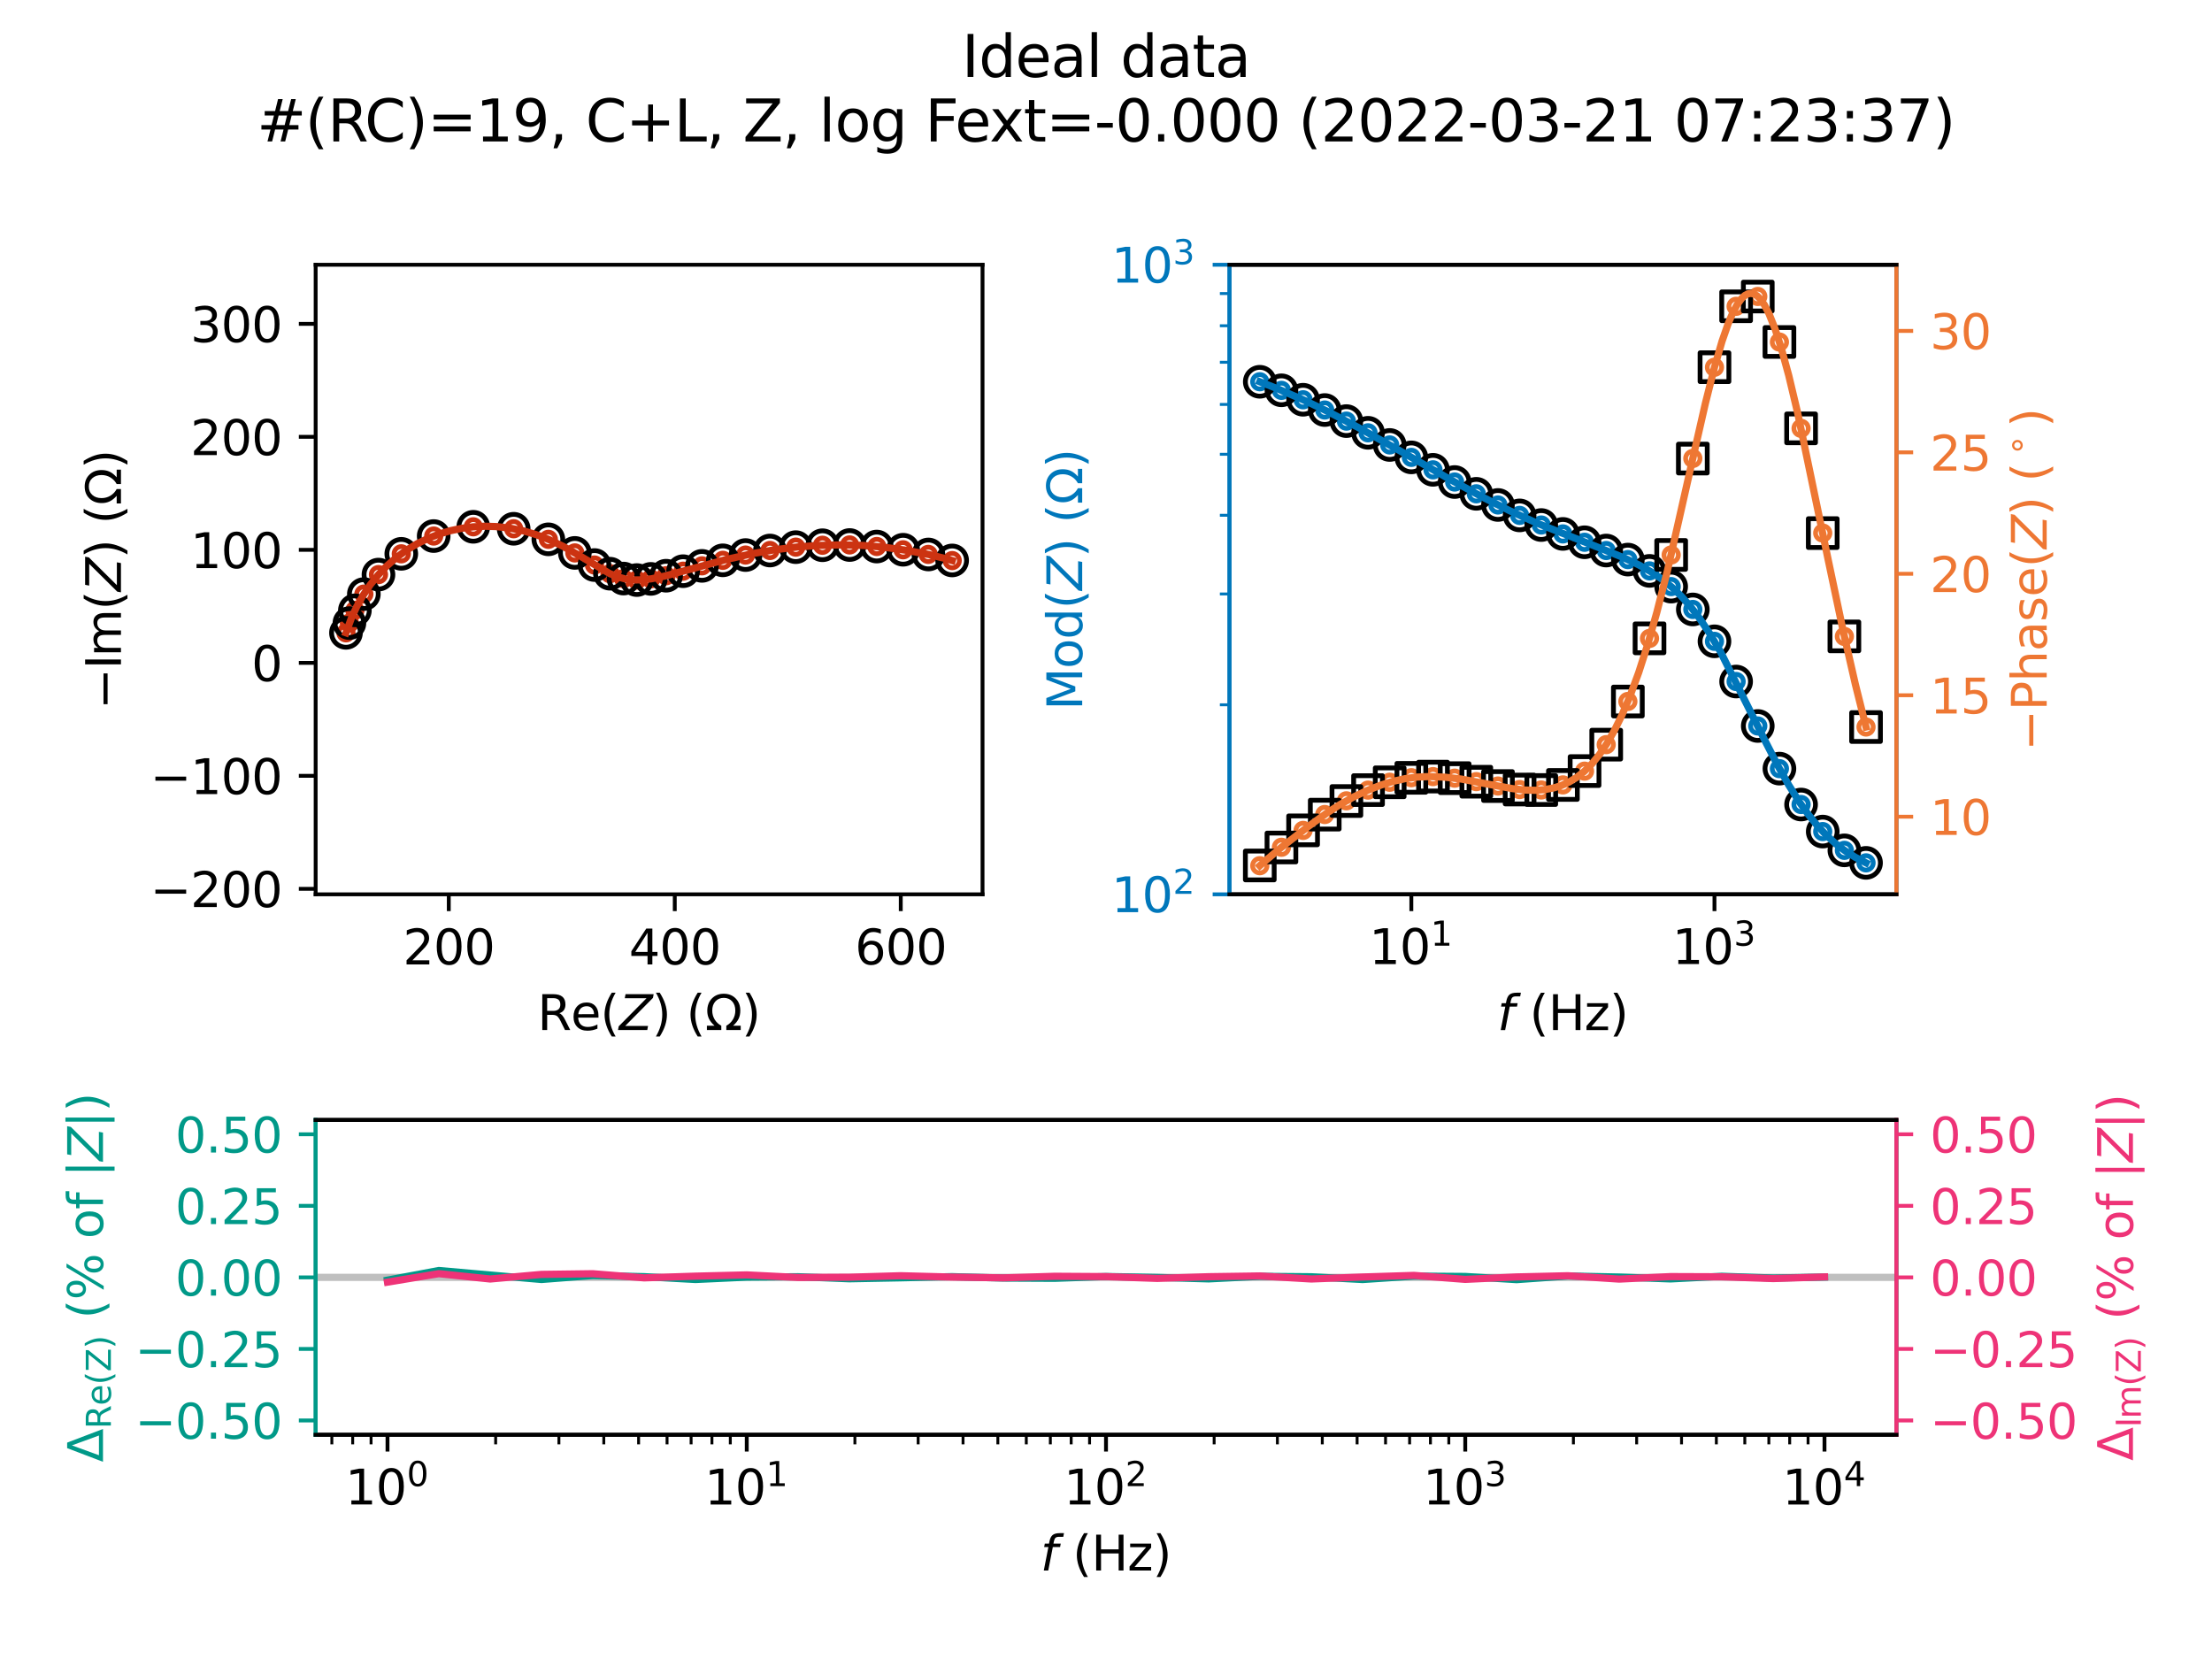 <?xml version="1.0" encoding="utf-8" standalone="no"?>
<!DOCTYPE svg PUBLIC "-//W3C//DTD SVG 1.1//EN"
  "http://www.w3.org/Graphics/SVG/1.1/DTD/svg11.dtd">
<svg xmlns:xlink="http://www.w3.org/1999/xlink" width="460.8pt" height="345.6pt" viewBox="0 0 460.8 345.6" xmlns="http://www.w3.org/2000/svg" version="1.1">
 <defs>
  <style type="text/css">*{stroke-linejoin: round; stroke-linecap: butt}</style>
 </defs>
 <g id="figure_1">
  <g id="patch_1">
   <path d="M 0 345.6 
L 460.8 345.6 
L 460.8 0 
L 0 0 
L 0 345.6 
z
" style="fill: none"/>
  </g>
  <g id="axes_1">
   <g id="patch_2">
    <path d="M 65.756 186.305 
L 204.679 186.305 
L 204.679 55.152 
L 65.756 55.152 
L 65.756 186.305 
z
" style="fill: none"/>
   </g>
   <g id="PathCollection_1">
    <defs>
     <path id="C0_0_ad2b5b9adf" d="M 0 1.5 
C 0.398 1.5 0.779 1.342 1.061 1.061 
C 1.342 0.779 1.5 0.398 1.5 -0 
C 1.5 -0.398 1.342 -0.779 1.061 -1.061 
C 0.779 -1.342 0.398 -1.5 0 -1.5 
C -0.398 -1.5 -0.779 -1.342 -1.061 -1.061 
C -1.342 -0.779 -1.5 -0.398 -1.5 0 
C -1.5 0.398 -1.342 0.779 -1.061 1.061 
C -0.779 1.342 -0.398 1.5 0 1.5 
z
"/>
    </defs>
    <g clip-path="url(#pae9f3904bf)">
     <use xlink:href="#C0_0_ad2b5b9adf" x="72.071" y="131.83" style="fill: none; stroke: #cc3311"/>
    </g>
    <g clip-path="url(#pae9f3904bf)">
     <use xlink:href="#C0_0_ad2b5b9adf" x="72.789" y="129.805" style="fill: none; stroke: #cc3311"/>
    </g>
    <g clip-path="url(#pae9f3904bf)">
     <use xlink:href="#C0_0_ad2b5b9adf" x="73.929" y="127.143" style="fill: none; stroke: #cc3311"/>
    </g>
    <g clip-path="url(#pae9f3904bf)">
     <use xlink:href="#C0_0_ad2b5b9adf" x="75.798" y="123.757" style="fill: none; stroke: #cc3311"/>
    </g>
    <g clip-path="url(#pae9f3904bf)">
     <use xlink:href="#C0_0_ad2b5b9adf" x="78.841" y="119.703" style="fill: none; stroke: #cc3311"/>
    </g>
    <g clip-path="url(#pae9f3904bf)">
     <use xlink:href="#C0_0_ad2b5b9adf" x="83.594" y="115.369" style="fill: none; stroke: #cc3311"/>
    </g>
    <g clip-path="url(#pae9f3904bf)">
     <use xlink:href="#C0_0_ad2b5b9adf" x="90.348" y="111.669" style="fill: none; stroke: #cc3311"/>
    </g>
    <g clip-path="url(#pae9f3904bf)">
     <use xlink:href="#C0_0_ad2b5b9adf" x="98.593" y="109.745" style="fill: none; stroke: #cc3311"/>
    </g>
    <g clip-path="url(#pae9f3904bf)">
     <use xlink:href="#C0_0_ad2b5b9adf" x="107.006" y="110.148" style="fill: none; stroke: #cc3311"/>
    </g>
    <g clip-path="url(#pae9f3904bf)">
     <use xlink:href="#C0_0_ad2b5b9adf" x="114.236" y="112.35" style="fill: none; stroke: #cc3311"/>
    </g>
    <g clip-path="url(#pae9f3904bf)">
     <use xlink:href="#C0_0_ad2b5b9adf" x="119.748" y="115.184" style="fill: none; stroke: #cc3311"/>
    </g>
    <g clip-path="url(#pae9f3904bf)">
     <use xlink:href="#C0_0_ad2b5b9adf" x="123.841" y="117.704" style="fill: none; stroke: #cc3311"/>
    </g>
    <g clip-path="url(#pae9f3904bf)">
     <use xlink:href="#C0_0_ad2b5b9adf" x="127.069" y="119.51" style="fill: none; stroke: #cc3311"/>
    </g>
    <g clip-path="url(#pae9f3904bf)">
     <use xlink:href="#C0_0_ad2b5b9adf" x="129.892" y="120.528" style="fill: none; stroke: #cc3311"/>
    </g>
    <g clip-path="url(#pae9f3904bf)">
     <use xlink:href="#C0_0_ad2b5b9adf" x="132.655" y="120.836" style="fill: none; stroke: #cc3311"/>
    </g>
    <g clip-path="url(#pae9f3904bf)">
     <use xlink:href="#C0_0_ad2b5b9adf" x="135.574" y="120.59" style="fill: none; stroke: #cc3311"/>
    </g>
    <g clip-path="url(#pae9f3904bf)">
     <use xlink:href="#C0_0_ad2b5b9adf" x="138.763" y="119.934" style="fill: none; stroke: #cc3311"/>
    </g>
    <g clip-path="url(#pae9f3904bf)">
     <use xlink:href="#C0_0_ad2b5b9adf" x="142.299" y="118.987" style="fill: none; stroke: #cc3311"/>
    </g>
    <g clip-path="url(#pae9f3904bf)">
     <use xlink:href="#C0_0_ad2b5b9adf" x="146.238" y="117.876" style="fill: none; stroke: #cc3311"/>
    </g>
    <g clip-path="url(#pae9f3904bf)">
     <use xlink:href="#C0_0_ad2b5b9adf" x="150.582" y="116.725" style="fill: none; stroke: #cc3311"/>
    </g>
    <g clip-path="url(#pae9f3904bf)">
     <use xlink:href="#C0_0_ad2b5b9adf" x="155.308" y="115.628" style="fill: none; stroke: #cc3311"/>
    </g>
    <g clip-path="url(#pae9f3904bf)">
     <use xlink:href="#C0_0_ad2b5b9adf" x="160.396" y="114.674" style="fill: none; stroke: #cc3311"/>
    </g>
    <g clip-path="url(#pae9f3904bf)">
     <use xlink:href="#C0_0_ad2b5b9adf" x="165.778" y="113.976" style="fill: none; stroke: #cc3311"/>
    </g>
    <g clip-path="url(#pae9f3904bf)">
     <use xlink:href="#C0_0_ad2b5b9adf" x="171.335" y="113.587" style="fill: none; stroke: #cc3311"/>
    </g>
    <g clip-path="url(#pae9f3904bf)">
     <use xlink:href="#C0_0_ad2b5b9adf" x="176.989" y="113.521" style="fill: none; stroke: #cc3311"/>
    </g>
    <g clip-path="url(#pae9f3904bf)">
     <use xlink:href="#C0_0_ad2b5b9adf" x="182.645" y="113.84" style="fill: none; stroke: #cc3311"/>
    </g>
    <g clip-path="url(#pae9f3904bf)">
     <use xlink:href="#C0_0_ad2b5b9adf" x="188.125" y="114.532" style="fill: none; stroke: #cc3311"/>
    </g>
    <g clip-path="url(#pae9f3904bf)">
     <use xlink:href="#C0_0_ad2b5b9adf" x="193.366" y="115.488" style="fill: none; stroke: #cc3311"/>
    </g>
    <g clip-path="url(#pae9f3904bf)">
     <use xlink:href="#C0_0_ad2b5b9adf" x="198.364" y="116.777" style="fill: none; stroke: #cc3311"/>
    </g>
   </g>
   <g id="PathCollection_2">
    <defs>
     <path id="C1_0_0807dbab95" d="M 0 3 
C 0.796 3 1.559 2.684 2.121 2.121 
C 2.684 1.559 3 0.796 3 -0 
C 3 -0.796 2.684 -1.559 2.121 -2.121 
C 1.559 -2.684 0.796 -3 0 -3 
C -0.796 -3 -1.559 -2.684 -2.121 -2.121 
C -2.684 -1.559 -3 -0.796 -3 0 
C -3 0.796 -2.684 1.559 -2.121 2.121 
C -1.559 2.684 -0.796 3 0 3 
z
"/>
    </defs>
    <g clip-path="url(#pae9f3904bf)">
     <use xlink:href="#C1_0_0807dbab95" x="72.071" y="131.831" style="fill: none; stroke: #000000"/>
    </g>
    <g clip-path="url(#pae9f3904bf)">
     <use xlink:href="#C1_0_0807dbab95" x="72.789" y="129.804" style="fill: none; stroke: #000000"/>
    </g>
    <g clip-path="url(#pae9f3904bf)">
     <use xlink:href="#C1_0_0807dbab95" x="73.93" y="127.144" style="fill: none; stroke: #000000"/>
    </g>
    <g clip-path="url(#pae9f3904bf)">
     <use xlink:href="#C1_0_0807dbab95" x="75.796" y="123.758" style="fill: none; stroke: #000000"/>
    </g>
    <g clip-path="url(#pae9f3904bf)">
     <use xlink:href="#C1_0_0807dbab95" x="78.841" y="119.7" style="fill: none; stroke: #000000"/>
    </g>
    <g clip-path="url(#pae9f3904bf)">
     <use xlink:href="#C1_0_0807dbab95" x="83.596" y="115.371" style="fill: none; stroke: #000000"/>
    </g>
    <g clip-path="url(#pae9f3904bf)">
     <use xlink:href="#C1_0_0807dbab95" x="90.344" y="111.67" style="fill: none; stroke: #000000"/>
    </g>
    <g clip-path="url(#pae9f3904bf)">
     <use xlink:href="#C1_0_0807dbab95" x="98.595" y="109.741" style="fill: none; stroke: #000000"/>
    </g>
    <g clip-path="url(#pae9f3904bf)">
     <use xlink:href="#C1_0_0807dbab95" x="107.009" y="110.153" style="fill: none; stroke: #000000"/>
    </g>
    <g clip-path="url(#pae9f3904bf)">
     <use xlink:href="#C1_0_0807dbab95" x="114.231" y="112.351" style="fill: none; stroke: #000000"/>
    </g>
    <g clip-path="url(#pae9f3904bf)">
     <use xlink:href="#C1_0_0807dbab95" x="119.75" y="115.18" style="fill: none; stroke: #000000"/>
    </g>
    <g clip-path="url(#pae9f3904bf)">
     <use xlink:href="#C1_0_0807dbab95" x="123.844" y="117.708" style="fill: none; stroke: #000000"/>
    </g>
    <g clip-path="url(#pae9f3904bf)">
     <use xlink:href="#C1_0_0807dbab95" x="127.064" y="119.512" style="fill: none; stroke: #000000"/>
    </g>
    <g clip-path="url(#pae9f3904bf)">
     <use xlink:href="#C1_0_0807dbab95" x="129.892" y="120.525" style="fill: none; stroke: #000000"/>
    </g>
    <g clip-path="url(#pae9f3904bf)">
     <use xlink:href="#C1_0_0807dbab95" x="132.657" y="120.838" style="fill: none; stroke: #000000"/>
    </g>
    <g clip-path="url(#pae9f3904bf)">
     <use xlink:href="#C1_0_0807dbab95" x="135.571" y="120.593" style="fill: none; stroke: #000000"/>
    </g>
    <g clip-path="url(#pae9f3904bf)">
     <use xlink:href="#C1_0_0807dbab95" x="138.76" y="119.933" style="fill: none; stroke: #000000"/>
    </g>
    <g clip-path="url(#pae9f3904bf)">
     <use xlink:href="#C1_0_0807dbab95" x="142.301" y="118.988" style="fill: none; stroke: #000000"/>
    </g>
    <g clip-path="url(#pae9f3904bf)">
     <use xlink:href="#C1_0_0807dbab95" x="146.236" y="117.881" style="fill: none; stroke: #000000"/>
    </g>
    <g clip-path="url(#pae9f3904bf)">
     <use xlink:href="#C1_0_0807dbab95" x="150.577" y="116.726" style="fill: none; stroke: #000000"/>
    </g>
    <g clip-path="url(#pae9f3904bf)">
     <use xlink:href="#C1_0_0807dbab95" x="155.311" y="115.627" style="fill: none; stroke: #000000"/>
    </g>
    <g clip-path="url(#pae9f3904bf)">
     <use xlink:href="#C1_0_0807dbab95" x="160.397" y="114.684" style="fill: none; stroke: #000000"/>
    </g>
    <g clip-path="url(#pae9f3904bf)">
     <use xlink:href="#C1_0_0807dbab95" x="165.769" y="113.981" style="fill: none; stroke: #000000"/>
    </g>
    <g clip-path="url(#pae9f3904bf)">
     <use xlink:href="#C1_0_0807dbab95" x="171.338" y="113.585" style="fill: none; stroke: #000000"/>
    </g>
    <g clip-path="url(#pae9f3904bf)">
     <use xlink:href="#C1_0_0807dbab95" x="176.998" y="113.538" style="fill: none; stroke: #000000"/>
    </g>
    <g clip-path="url(#pae9f3904bf)">
     <use xlink:href="#C1_0_0807dbab95" x="182.635" y="113.855" style="fill: none; stroke: #000000"/>
    </g>
    <g clip-path="url(#pae9f3904bf)">
     <use xlink:href="#C1_0_0807dbab95" x="188.137" y="114.523" style="fill: none; stroke: #000000"/>
    </g>
    <g clip-path="url(#pae9f3904bf)">
     <use xlink:href="#C1_0_0807dbab95" x="193.402" y="115.507" style="fill: none; stroke: #000000"/>
    </g>
    <g clip-path="url(#pae9f3904bf)">
     <use xlink:href="#C1_0_0807dbab95" x="198.349" y="116.751" style="fill: none; stroke: #000000"/>
    </g>
   </g>
   <g id="matplotlib.axis_1">
    <g id="xtick_1">
     <g id="line2d_1">
      <defs>
       <path id="mab8ee2dab6" d="M 0 0 
L 0 3.5 
" style="stroke: #000000; stroke-width: 0.8"/>
      </defs>
      <g>
       <use xlink:href="#mab8ee2dab6" x="93.489" y="186.305" style="stroke: #000000; stroke-width: 0.8"/>
      </g>
     </g>
     <g id="text_1">
      <!-- 200 -->
      <g transform="translate(83.945 200.903) scale(0.1 -0.1)">
       <defs>
        <path id="DejaVuSans-32" d="M 1228 531 
L 3431 531 
L 3431 0 
L 469 0 
L 469 531 
Q 828 903 1448 1529 
Q 2069 2156 2228 2338 
Q 2531 2678 2651 2914 
Q 2772 3150 2772 3378 
Q 2772 3750 2511 3984 
Q 2250 4219 1831 4219 
Q 1534 4219 1204 4116 
Q 875 4013 500 3803 
L 500 4441 
Q 881 4594 1212 4672 
Q 1544 4750 1819 4750 
Q 2544 4750 2975 4387 
Q 3406 4025 3406 3419 
Q 3406 3131 3298 2873 
Q 3191 2616 2906 2266 
Q 2828 2175 2409 1742 
Q 1991 1309 1228 531 
z
" transform="scale(0.016)"/>
        <path id="DejaVuSans-30" d="M 2034 4250 
Q 1547 4250 1301 3770 
Q 1056 3291 1056 2328 
Q 1056 1369 1301 889 
Q 1547 409 2034 409 
Q 2525 409 2770 889 
Q 3016 1369 3016 2328 
Q 3016 3291 2770 3770 
Q 2525 4250 2034 4250 
z
M 2034 4750 
Q 2819 4750 3233 4129 
Q 3647 3509 3647 2328 
Q 3647 1150 3233 529 
Q 2819 -91 2034 -91 
Q 1250 -91 836 529 
Q 422 1150 422 2328 
Q 422 3509 836 4129 
Q 1250 4750 2034 4750 
z
" transform="scale(0.016)"/>
       </defs>
       <use xlink:href="#DejaVuSans-32"/>
       <use xlink:href="#DejaVuSans-30" x="63.623"/>
       <use xlink:href="#DejaVuSans-30" x="127.246"/>
      </g>
     </g>
    </g>
    <g id="xtick_2">
     <g id="line2d_2">
      <g>
       <use xlink:href="#mab8ee2dab6" x="140.567" y="186.305" style="stroke: #000000; stroke-width: 0.8"/>
      </g>
     </g>
     <g id="text_2">
      <!-- 400 -->
      <g transform="translate(131.023 200.903) scale(0.1 -0.1)">
       <defs>
        <path id="DejaVuSans-34" d="M 2419 4116 
L 825 1625 
L 2419 1625 
L 2419 4116 
z
M 2253 4666 
L 3047 4666 
L 3047 1625 
L 3713 1625 
L 3713 1100 
L 3047 1100 
L 3047 0 
L 2419 0 
L 2419 1100 
L 313 1100 
L 313 1709 
L 2253 4666 
z
" transform="scale(0.016)"/>
       </defs>
       <use xlink:href="#DejaVuSans-34"/>
       <use xlink:href="#DejaVuSans-30" x="63.623"/>
       <use xlink:href="#DejaVuSans-30" x="127.246"/>
      </g>
     </g>
    </g>
    <g id="xtick_3">
     <g id="line2d_3">
      <g>
       <use xlink:href="#mab8ee2dab6" x="187.644" y="186.305" style="stroke: #000000; stroke-width: 0.8"/>
      </g>
     </g>
     <g id="text_3">
      <!-- 600 -->
      <g transform="translate(178.1 200.903) scale(0.1 -0.1)">
       <defs>
        <path id="DejaVuSans-36" d="M 2113 2584 
Q 1688 2584 1439 2293 
Q 1191 2003 1191 1497 
Q 1191 994 1439 701 
Q 1688 409 2113 409 
Q 2538 409 2786 701 
Q 3034 994 3034 1497 
Q 3034 2003 2786 2293 
Q 2538 2584 2113 2584 
z
M 3366 4563 
L 3366 3988 
Q 3128 4100 2886 4159 
Q 2644 4219 2406 4219 
Q 1781 4219 1451 3797 
Q 1122 3375 1075 2522 
Q 1259 2794 1537 2939 
Q 1816 3084 2150 3084 
Q 2853 3084 3261 2657 
Q 3669 2231 3669 1497 
Q 3669 778 3244 343 
Q 2819 -91 2113 -91 
Q 1303 -91 875 529 
Q 447 1150 447 2328 
Q 447 3434 972 4092 
Q 1497 4750 2381 4750 
Q 2619 4750 2861 4703 
Q 3103 4656 3366 4563 
z
" transform="scale(0.016)"/>
       </defs>
       <use xlink:href="#DejaVuSans-36"/>
       <use xlink:href="#DejaVuSans-30" x="63.623"/>
       <use xlink:href="#DejaVuSans-30" x="127.246"/>
      </g>
     </g>
    </g>
    <g id="text_4">
     <!-- ${\rm Re}(Z)\ (\Omega)$ -->
     <g transform="translate(111.967 214.582) scale(0.1 -0.1)">
      <defs>
       <path id="DejaVuSans-52" d="M 2841 2188 
Q 3044 2119 3236 1894 
Q 3428 1669 3622 1275 
L 4263 0 
L 3584 0 
L 2988 1197 
Q 2756 1666 2539 1819 
Q 2322 1972 1947 1972 
L 1259 1972 
L 1259 0 
L 628 0 
L 628 4666 
L 2053 4666 
Q 2853 4666 3247 4331 
Q 3641 3997 3641 3322 
Q 3641 2881 3436 2590 
Q 3231 2300 2841 2188 
z
M 1259 4147 
L 1259 2491 
L 2053 2491 
Q 2509 2491 2742 2702 
Q 2975 2913 2975 3322 
Q 2975 3731 2742 3939 
Q 2509 4147 2053 4147 
L 1259 4147 
z
" transform="scale(0.016)"/>
       <path id="DejaVuSans-65" d="M 3597 1894 
L 3597 1613 
L 953 1613 
Q 991 1019 1311 708 
Q 1631 397 2203 397 
Q 2534 397 2845 478 
Q 3156 559 3463 722 
L 3463 178 
Q 3153 47 2828 -22 
Q 2503 -91 2169 -91 
Q 1331 -91 842 396 
Q 353 884 353 1716 
Q 353 2575 817 3079 
Q 1281 3584 2069 3584 
Q 2775 3584 3186 3129 
Q 3597 2675 3597 1894 
z
M 3022 2063 
Q 3016 2534 2758 2815 
Q 2500 3097 2075 3097 
Q 1594 3097 1305 2825 
Q 1016 2553 972 2059 
L 3022 2063 
z
" transform="scale(0.016)"/>
       <path id="DejaVuSans-28" d="M 1984 4856 
Q 1566 4138 1362 3434 
Q 1159 2731 1159 2009 
Q 1159 1288 1364 580 
Q 1569 -128 1984 -844 
L 1484 -844 
Q 1016 -109 783 600 
Q 550 1309 550 2009 
Q 550 2706 781 3412 
Q 1013 4119 1484 4856 
L 1984 4856 
z
" transform="scale(0.016)"/>
       <path id="DejaVuSans-Oblique-5a" d="M 838 4666 
L 4500 4666 
L 4409 4184 
L 794 531 
L 3769 531 
L 3669 0 
L -141 0 
L -50 481 
L 3566 4134 
L 738 4134 
L 838 4666 
z
" transform="scale(0.016)"/>
       <path id="DejaVuSans-29" d="M 513 4856 
L 1013 4856 
Q 1481 4119 1714 3412 
Q 1947 2706 1947 2009 
Q 1947 1309 1714 600 
Q 1481 -109 1013 -844 
L 513 -844 
Q 928 -128 1133 580 
Q 1338 1288 1338 2009 
Q 1338 2731 1133 3434 
Q 928 4138 513 4856 
z
" transform="scale(0.016)"/>
       <path id="DejaVuSans-3a9" d="M 4647 556 
L 4647 0 
L 2772 0 
L 2772 556 
Q 3325 859 3634 1378 
Q 3944 1897 3944 2528 
Q 3944 3278 3531 3731 
Q 3119 4184 2444 4184 
Q 1769 4184 1355 3729 
Q 941 3275 941 2528 
Q 941 1897 1250 1378 
Q 1563 859 2119 556 
L 2119 0 
L 244 0 
L 244 556 
L 1241 556 
Q 747 991 519 1456 
Q 294 1922 294 2497 
Q 294 3491 894 4106 
Q 1491 4722 2444 4722 
Q 3391 4722 3994 4106 
Q 4594 3494 4594 2528 
Q 4594 1922 4372 1459 
Q 4150 997 3647 556 
L 4647 556 
z
" transform="scale(0.016)"/>
      </defs>
      <use xlink:href="#DejaVuSans-52" transform="translate(0 0.125)"/>
      <use xlink:href="#DejaVuSans-65" transform="translate(69.482 0.125)"/>
      <use xlink:href="#DejaVuSans-28" transform="translate(131.006 0.125)"/>
      <use xlink:href="#DejaVuSans-Oblique-5a" transform="translate(170.02 0.125)"/>
      <use xlink:href="#DejaVuSans-29" transform="translate(238.525 0.125)"/>
      <use xlink:href="#DejaVuSans-28" transform="translate(310.009 0.125)"/>
      <use xlink:href="#DejaVuSans-3a9" transform="translate(349.023 0.125)"/>
      <use xlink:href="#DejaVuSans-29" transform="translate(425.439 0.125)"/>
     </g>
    </g>
   </g>
   <g id="matplotlib.axis_2">
    <g id="ytick_1">
     <g id="line2d_4">
      <defs>
       <path id="mc68df23a5e" d="M 0 0 
L -3.5 0 
" style="stroke: #000000; stroke-width: 0.8"/>
      </defs>
      <g>
       <use xlink:href="#mc68df23a5e" x="65.756" y="185.159" style="stroke: #000000; stroke-width: 0.8"/>
      </g>
     </g>
     <g id="text_5">
      <!-- −200 -->
      <g transform="translate(31.289 188.958) scale(0.1 -0.1)">
       <defs>
        <path id="DejaVuSans-2212" d="M 678 2272 
L 4684 2272 
L 4684 1741 
L 678 1741 
L 678 2272 
z
" transform="scale(0.016)"/>
       </defs>
       <use xlink:href="#DejaVuSans-2212"/>
       <use xlink:href="#DejaVuSans-32" x="83.789"/>
       <use xlink:href="#DejaVuSans-30" x="147.412"/>
       <use xlink:href="#DejaVuSans-30" x="211.035"/>
      </g>
     </g>
    </g>
    <g id="ytick_2">
     <g id="line2d_5">
      <g>
       <use xlink:href="#mc68df23a5e" x="65.756" y="161.62" style="stroke: #000000; stroke-width: 0.8"/>
      </g>
     </g>
     <g id="text_6">
      <!-- −100 -->
      <g transform="translate(31.289 165.42) scale(0.1 -0.1)">
       <defs>
        <path id="DejaVuSans-31" d="M 794 531 
L 1825 531 
L 1825 4091 
L 703 3866 
L 703 4441 
L 1819 4666 
L 2450 4666 
L 2450 531 
L 3481 531 
L 3481 0 
L 794 0 
L 794 531 
z
" transform="scale(0.016)"/>
       </defs>
       <use xlink:href="#DejaVuSans-2212"/>
       <use xlink:href="#DejaVuSans-31" x="83.789"/>
       <use xlink:href="#DejaVuSans-30" x="147.412"/>
       <use xlink:href="#DejaVuSans-30" x="211.035"/>
      </g>
     </g>
    </g>
    <g id="ytick_3">
     <g id="line2d_6">
      <g>
       <use xlink:href="#mc68df23a5e" x="65.756" y="138.082" style="stroke: #000000; stroke-width: 0.8"/>
      </g>
     </g>
     <g id="text_7">
      <!-- 0 -->
      <g transform="translate(52.394 141.881) scale(0.1 -0.1)">
       <use xlink:href="#DejaVuSans-30"/>
      </g>
     </g>
    </g>
    <g id="ytick_4">
     <g id="line2d_7">
      <g>
       <use xlink:href="#mc68df23a5e" x="65.756" y="114.543" style="stroke: #000000; stroke-width: 0.8"/>
      </g>
     </g>
     <g id="text_8">
      <!-- 100 -->
      <g transform="translate(39.669 118.342) scale(0.1 -0.1)">
       <use xlink:href="#DejaVuSans-31"/>
       <use xlink:href="#DejaVuSans-30" x="63.623"/>
       <use xlink:href="#DejaVuSans-30" x="127.246"/>
      </g>
     </g>
    </g>
    <g id="ytick_5">
     <g id="line2d_8">
      <g>
       <use xlink:href="#mc68df23a5e" x="65.756" y="91.004" style="stroke: #000000; stroke-width: 0.8"/>
      </g>
     </g>
     <g id="text_9">
      <!-- 200 -->
      <g transform="translate(39.669 94.803) scale(0.1 -0.1)">
       <use xlink:href="#DejaVuSans-32"/>
       <use xlink:href="#DejaVuSans-30" x="63.623"/>
       <use xlink:href="#DejaVuSans-30" x="127.246"/>
      </g>
     </g>
    </g>
    <g id="ytick_6">
     <g id="line2d_9">
      <g>
       <use xlink:href="#mc68df23a5e" x="65.756" y="67.465" style="stroke: #000000; stroke-width: 0.8"/>
      </g>
     </g>
     <g id="text_10">
      <!-- 300 -->
      <g transform="translate(39.669 71.265) scale(0.1 -0.1)">
       <defs>
        <path id="DejaVuSans-33" d="M 2597 2516 
Q 3050 2419 3304 2112 
Q 3559 1806 3559 1356 
Q 3559 666 3084 287 
Q 2609 -91 1734 -91 
Q 1441 -91 1130 -33 
Q 819 25 488 141 
L 488 750 
Q 750 597 1062 519 
Q 1375 441 1716 441 
Q 2309 441 2620 675 
Q 2931 909 2931 1356 
Q 2931 1769 2642 2001 
Q 2353 2234 1838 2234 
L 1294 2234 
L 1294 2753 
L 1863 2753 
Q 2328 2753 2575 2939 
Q 2822 3125 2822 3475 
Q 2822 3834 2567 4026 
Q 2313 4219 1838 4219 
Q 1578 4219 1281 4162 
Q 984 4106 628 3988 
L 628 4550 
Q 988 4650 1302 4700 
Q 1616 4750 1894 4750 
Q 2613 4750 3031 4423 
Q 3450 4097 3450 3541 
Q 3450 3153 3228 2886 
Q 3006 2619 2597 2516 
z
" transform="scale(0.016)"/>
       </defs>
       <use xlink:href="#DejaVuSans-33"/>
       <use xlink:href="#DejaVuSans-30" x="63.623"/>
       <use xlink:href="#DejaVuSans-30" x="127.246"/>
      </g>
     </g>
    </g>
    <g id="text_11">
     <!-- $-{\rm Im}(Z)\ (\Omega)$ -->
     <g transform="translate(25.209 147.778) rotate(-90) scale(0.1 -0.1)">
      <defs>
       <path id="DejaVuSans-49" d="M 628 4666 
L 1259 4666 
L 1259 0 
L 628 0 
L 628 4666 
z
" transform="scale(0.016)"/>
       <path id="DejaVuSans-6d" d="M 3328 2828 
Q 3544 3216 3844 3400 
Q 4144 3584 4550 3584 
Q 5097 3584 5394 3201 
Q 5691 2819 5691 2113 
L 5691 0 
L 5113 0 
L 5113 2094 
Q 5113 2597 4934 2840 
Q 4756 3084 4391 3084 
Q 3944 3084 3684 2787 
Q 3425 2491 3425 1978 
L 3425 0 
L 2847 0 
L 2847 2094 
Q 2847 2600 2669 2842 
Q 2491 3084 2119 3084 
Q 1678 3084 1418 2786 
Q 1159 2488 1159 1978 
L 1159 0 
L 581 0 
L 581 3500 
L 1159 3500 
L 1159 2956 
Q 1356 3278 1631 3431 
Q 1906 3584 2284 3584 
Q 2666 3584 2933 3390 
Q 3200 3197 3328 2828 
z
" transform="scale(0.016)"/>
      </defs>
      <use xlink:href="#DejaVuSans-2212" transform="translate(0 0.125)"/>
      <use xlink:href="#DejaVuSans-49" transform="translate(83.789 0.125)"/>
      <use xlink:href="#DejaVuSans-6d" transform="translate(109.656 0.125)"/>
      <use xlink:href="#DejaVuSans-28" transform="translate(207.068 0.125)"/>
      <use xlink:href="#DejaVuSans-Oblique-5a" transform="translate(246.082 0.125)"/>
      <use xlink:href="#DejaVuSans-29" transform="translate(314.588 0.125)"/>
      <use xlink:href="#DejaVuSans-28" transform="translate(386.072 0.125)"/>
      <use xlink:href="#DejaVuSans-3a9" transform="translate(425.086 0.125)"/>
      <use xlink:href="#DejaVuSans-29" transform="translate(501.502 0.125)"/>
     </g>
    </g>
   </g>
   <g id="line2d_10">
    <path d="M 72.071 131.83 
L 73.18 128.824 
L 74.296 126.398 
L 75.658 123.981 
L 77.139 121.8 
L 78.803 119.746 
L 80.554 117.92 
L 82.645 116.093 
L 84.664 114.622 
L 86.933 113.253 
L 89.439 112.04 
L 91.594 111.216 
L 93.857 110.548 
L 96.201 110.054 
L 98.593 109.745 
L 100.998 109.626 
L 103.382 109.694 
L 106.281 110.023 
L 109.04 110.591 
L 111.615 111.349 
L 114.427 112.432 
L 117.311 113.818 
L 120.439 115.597 
L 126.98 119.468 
L 128.786 120.213 
L 130.331 120.621 
L 131.872 120.812 
L 133.652 120.805 
L 135.726 120.566 
L 138.396 120.023 
L 142.599 118.903 
L 151.405 116.521 
L 156.798 115.322 
L 161.505 114.503 
L 166.053 113.949 
L 170.718 113.615 
L 175.456 113.504 
L 179.828 113.629 
L 184.149 113.995 
L 188.712 114.625 
L 193.469 115.51 
L 197 116.372 
L 198.364 116.777 
L 198.364 116.777 
" clip-path="url(#pae9f3904bf)" style="fill: none; stroke: #cc3311; stroke-width: 1.5; stroke-linecap: square"/>
   </g>
   <g id="patch_3">
    <path d="M 65.756 186.305 
L 65.756 55.152 
" style="fill: none; stroke: #000000; stroke-width: 0.8; stroke-linejoin: miter; stroke-linecap: square"/>
   </g>
   <g id="patch_4">
    <path d="M 204.679 186.305 
L 204.679 55.152 
" style="fill: none; stroke: #000000; stroke-width: 0.8; stroke-linejoin: miter; stroke-linecap: square"/>
   </g>
   <g id="patch_5">
    <path d="M 65.756 186.305 
L 204.679 186.305 
" style="fill: none; stroke: #000000; stroke-width: 0.8; stroke-linejoin: miter; stroke-linecap: square"/>
   </g>
   <g id="patch_6">
    <path d="M 65.756 55.152 
L 204.679 55.152 
" style="fill: none; stroke: #000000; stroke-width: 0.8; stroke-linejoin: miter; stroke-linecap: square"/>
   </g>
  </g>
  <g id="axes_2">
   <g id="patch_7">
    <path d="M 256.121 186.305 
L 395.044 186.305 
L 395.044 55.152 
L 256.121 55.152 
L 256.121 186.305 
z
" style="fill: none"/>
   </g>
   <g id="PathCollection_3">
    <defs>
     <path id="C2_0_97c73873da" d="M 0 1.5 
C 0.398 1.5 0.779 1.342 1.061 1.061 
C 1.342 0.779 1.5 0.398 1.5 -0 
C 1.5 -0.398 1.342 -0.779 1.061 -1.061 
C 0.779 -1.342 0.398 -1.5 0 -1.5 
C -0.398 -1.5 -0.779 -1.342 -1.061 -1.061 
C -1.342 -0.779 -1.5 -0.398 -1.5 0 
C -1.5 0.398 -1.342 0.779 -1.061 1.061 
C -0.779 1.342 -0.398 1.5 0 1.5 
z
"/>
    </defs>
    <g clip-path="url(#pe140d26efe)">
     <use xlink:href="#C2_0_97c73873da" x="388.729" y="179.75" style="fill: none; stroke: #0077bb"/>
    </g>
    <g clip-path="url(#pe140d26efe)">
     <use xlink:href="#C2_0_97c73873da" x="384.219" y="177.145" style="fill: none; stroke: #0077bb"/>
    </g>
    <g clip-path="url(#pe140d26efe)">
     <use xlink:href="#C2_0_97c73873da" x="379.708" y="173.232" style="fill: none; stroke: #0077bb"/>
    </g>
    <g clip-path="url(#pe140d26efe)">
     <use xlink:href="#C2_0_97c73873da" x="375.198" y="167.595" style="fill: none; stroke: #0077bb"/>
    </g>
    <g clip-path="url(#pe140d26efe)">
     <use xlink:href="#C2_0_97c73873da" x="370.687" y="160.122" style="fill: none; stroke: #0077bb"/>
    </g>
    <g clip-path="url(#pe140d26efe)">
     <use xlink:href="#C2_0_97c73873da" x="366.177" y="151.233" style="fill: none; stroke: #0077bb"/>
    </g>
    <g clip-path="url(#pe140d26efe)">
     <use xlink:href="#C2_0_97c73873da" x="361.666" y="141.972" style="fill: none; stroke: #0077bb"/>
    </g>
    <g clip-path="url(#pe140d26efe)">
     <use xlink:href="#C2_0_97c73873da" x="357.156" y="133.601" style="fill: none; stroke: #0077bb"/>
    </g>
    <g clip-path="url(#pe140d26efe)">
     <use xlink:href="#C2_0_97c73873da" x="352.646" y="126.959" style="fill: none; stroke: #0077bb"/>
    </g>
    <g clip-path="url(#pe140d26efe)">
     <use xlink:href="#C2_0_97c73873da" x="348.135" y="122.197" style="fill: none; stroke: #0077bb"/>
    </g>
    <g clip-path="url(#pe140d26efe)">
     <use xlink:href="#C2_0_97c73873da" x="343.625" y="118.927" style="fill: none; stroke: #0077bb"/>
    </g>
    <g clip-path="url(#pe140d26efe)">
     <use xlink:href="#C2_0_97c73873da" x="339.114" y="116.575" style="fill: none; stroke: #0077bb"/>
    </g>
    <g clip-path="url(#pe140d26efe)">
     <use xlink:href="#C2_0_97c73873da" x="334.604" y="114.685" style="fill: none; stroke: #0077bb"/>
    </g>
    <g clip-path="url(#pe140d26efe)">
     <use xlink:href="#C2_0_97c73873da" x="330.093" y="112.965" style="fill: none; stroke: #0077bb"/>
    </g>
    <g clip-path="url(#pe140d26efe)">
     <use xlink:href="#C2_0_97c73873da" x="325.583" y="111.226" style="fill: none; stroke: #0077bb"/>
    </g>
    <g clip-path="url(#pe140d26efe)">
     <use xlink:href="#C2_0_97c73873da" x="321.072" y="109.371" style="fill: none; stroke: #0077bb"/>
    </g>
    <g clip-path="url(#pe140d26efe)">
     <use xlink:href="#C2_0_97c73873da" x="316.562" y="107.366" style="fill: none; stroke: #0077bb"/>
    </g>
    <g clip-path="url(#pe140d26efe)">
     <use xlink:href="#C2_0_97c73873da" x="312.051" y="105.197" style="fill: none; stroke: #0077bb"/>
    </g>
    <g clip-path="url(#pe140d26efe)">
     <use xlink:href="#C2_0_97c73873da" x="307.541" y="102.868" style="fill: none; stroke: #0077bb"/>
    </g>
    <g clip-path="url(#pe140d26efe)">
     <use xlink:href="#C2_0_97c73873da" x="303.03" y="100.413" style="fill: none; stroke: #0077bb"/>
    </g>
    <g clip-path="url(#pe140d26efe)">
     <use xlink:href="#C2_0_97c73873da" x="298.52" y="97.872" style="fill: none; stroke: #0077bb"/>
    </g>
    <g clip-path="url(#pe140d26efe)">
     <use xlink:href="#C2_0_97c73873da" x="294.009" y="95.281" style="fill: none; stroke: #0077bb"/>
    </g>
    <g clip-path="url(#pe140d26efe)">
     <use xlink:href="#C2_0_97c73873da" x="289.499" y="92.691" style="fill: none; stroke: #0077bb"/>
    </g>
    <g clip-path="url(#pe140d26efe)">
     <use xlink:href="#C2_0_97c73873da" x="284.988" y="90.163" style="fill: none; stroke: #0077bb"/>
    </g>
    <g clip-path="url(#pe140d26efe)">
     <use xlink:href="#C2_0_97c73873da" x="280.478" y="87.726" style="fill: none; stroke: #0077bb"/>
    </g>
    <g clip-path="url(#pe140d26efe)">
     <use xlink:href="#C2_0_97c73873da" x="275.967" y="85.413" style="fill: none; stroke: #0077bb"/>
    </g>
    <g clip-path="url(#pe140d26efe)">
     <use xlink:href="#C2_0_97c73873da" x="271.457" y="83.279" style="fill: none; stroke: #0077bb"/>
    </g>
    <g clip-path="url(#pe140d26efe)">
     <use xlink:href="#C2_0_97c73873da" x="266.946" y="81.321" style="fill: none; stroke: #0077bb"/>
    </g>
    <g clip-path="url(#pe140d26efe)">
     <use xlink:href="#C2_0_97c73873da" x="262.436" y="79.527" style="fill: none; stroke: #0077bb"/>
    </g>
   </g>
   <g id="PathCollection_4">
    <defs>
     <path id="C3_0_3334936e9b" d="M 0 3 
C 0.796 3 1.559 2.684 2.121 2.121 
C 2.684 1.559 3 0.796 3 -0 
C 3 -0.796 2.684 -1.559 2.121 -2.121 
C 1.559 -2.684 0.796 -3 0 -3 
C -0.796 -3 -1.559 -2.684 -2.121 -2.121 
C -2.684 -1.559 -3 -0.796 -3 0 
C -3 0.796 -2.684 1.559 -2.121 2.121 
C -1.559 2.684 -0.796 3 0 3 
z
"/>
    </defs>
    <g clip-path="url(#pe140d26efe)">
     <use xlink:href="#C3_0_3334936e9b" x="388.729" y="179.75" style="fill: none; stroke: #000000"/>
    </g>
    <g clip-path="url(#pe140d26efe)">
     <use xlink:href="#C3_0_3334936e9b" x="384.219" y="177.145" style="fill: none; stroke: #000000"/>
    </g>
    <g clip-path="url(#pe140d26efe)">
     <use xlink:href="#C3_0_3334936e9b" x="379.708" y="173.231" style="fill: none; stroke: #000000"/>
    </g>
    <g clip-path="url(#pe140d26efe)">
     <use xlink:href="#C3_0_3334936e9b" x="375.198" y="167.599" style="fill: none; stroke: #000000"/>
    </g>
    <g clip-path="url(#pe140d26efe)">
     <use xlink:href="#C3_0_3334936e9b" x="370.687" y="160.12" style="fill: none; stroke: #000000"/>
    </g>
    <g clip-path="url(#pe140d26efe)">
     <use xlink:href="#C3_0_3334936e9b" x="366.177" y="151.233" style="fill: none; stroke: #000000"/>
    </g>
    <g clip-path="url(#pe140d26efe)">
     <use xlink:href="#C3_0_3334936e9b" x="361.666" y="141.976" style="fill: none; stroke: #000000"/>
    </g>
    <g clip-path="url(#pe140d26efe)">
     <use xlink:href="#C3_0_3334936e9b" x="357.156" y="133.598" style="fill: none; stroke: #000000"/>
    </g>
    <g clip-path="url(#pe140d26efe)">
     <use xlink:href="#C3_0_3334936e9b" x="352.646" y="126.958" style="fill: none; stroke: #000000"/>
    </g>
    <g clip-path="url(#pe140d26efe)">
     <use xlink:href="#C3_0_3334936e9b" x="348.135" y="122.201" style="fill: none; stroke: #000000"/>
    </g>
    <g clip-path="url(#pe140d26efe)">
     <use xlink:href="#C3_0_3334936e9b" x="343.625" y="118.925" style="fill: none; stroke: #000000"/>
    </g>
    <g clip-path="url(#pe140d26efe)">
     <use xlink:href="#C3_0_3334936e9b" x="339.114" y="116.574" style="fill: none; stroke: #000000"/>
    </g>
    <g clip-path="url(#pe140d26efe)">
     <use xlink:href="#C3_0_3334936e9b" x="334.604" y="114.688" style="fill: none; stroke: #000000"/>
    </g>
    <g clip-path="url(#pe140d26efe)">
     <use xlink:href="#C3_0_3334936e9b" x="330.093" y="112.965" style="fill: none; stroke: #000000"/>
    </g>
    <g clip-path="url(#pe140d26efe)">
     <use xlink:href="#C3_0_3334936e9b" x="325.583" y="111.224" style="fill: none; stroke: #000000"/>
    </g>
    <g clip-path="url(#pe140d26efe)">
     <use xlink:href="#C3_0_3334936e9b" x="321.072" y="109.373" style="fill: none; stroke: #000000"/>
    </g>
    <g clip-path="url(#pe140d26efe)">
     <use xlink:href="#C3_0_3334936e9b" x="316.562" y="107.367" style="fill: none; stroke: #000000"/>
    </g>
    <g clip-path="url(#pe140d26efe)">
     <use xlink:href="#C3_0_3334936e9b" x="312.051" y="105.196" style="fill: none; stroke: #000000"/>
    </g>
    <g clip-path="url(#pe140d26efe)">
     <use xlink:href="#C3_0_3334936e9b" x="307.541" y="102.87" style="fill: none; stroke: #000000"/>
    </g>
    <g clip-path="url(#pe140d26efe)">
     <use xlink:href="#C3_0_3334936e9b" x="303.03" y="100.415" style="fill: none; stroke: #000000"/>
    </g>
    <g clip-path="url(#pe140d26efe)">
     <use xlink:href="#C3_0_3334936e9b" x="298.52" y="97.871" style="fill: none; stroke: #000000"/>
    </g>
    <g clip-path="url(#pe140d26efe)">
     <use xlink:href="#C3_0_3334936e9b" x="294.009" y="95.281" style="fill: none; stroke: #000000"/>
    </g>
    <g clip-path="url(#pe140d26efe)">
     <use xlink:href="#C3_0_3334936e9b" x="289.499" y="92.695" style="fill: none; stroke: #000000"/>
    </g>
    <g clip-path="url(#pe140d26efe)">
     <use xlink:href="#C3_0_3334936e9b" x="284.988" y="90.161" style="fill: none; stroke: #000000"/>
    </g>
    <g clip-path="url(#pe140d26efe)">
     <use xlink:href="#C3_0_3334936e9b" x="280.478" y="87.723" style="fill: none; stroke: #000000"/>
    </g>
    <g clip-path="url(#pe140d26efe)">
     <use xlink:href="#C3_0_3334936e9b" x="275.967" y="85.418" style="fill: none; stroke: #000000"/>
    </g>
    <g clip-path="url(#pe140d26efe)">
     <use xlink:href="#C3_0_3334936e9b" x="271.457" y="83.274" style="fill: none; stroke: #000000"/>
    </g>
    <g clip-path="url(#pe140d26efe)">
     <use xlink:href="#C3_0_3334936e9b" x="266.946" y="81.308" style="fill: none; stroke: #000000"/>
    </g>
    <g clip-path="url(#pe140d26efe)">
     <use xlink:href="#C3_0_3334936e9b" x="262.436" y="79.531" style="fill: none; stroke: #000000"/>
    </g>
   </g>
   <g id="matplotlib.axis_3">
    <g id="xtick_4">
     <g id="line2d_11">
      <g>
       <use xlink:href="#mab8ee2dab6" x="294.009" y="186.305" style="stroke: #000000; stroke-width: 0.8"/>
      </g>
     </g>
     <g id="text_12">
      <!-- $\mathdefault{10^{1}}$ -->
      <g transform="translate(285.209 200.903) scale(0.1 -0.1)">
       <use xlink:href="#DejaVuSans-31" transform="translate(0 0.684)"/>
       <use xlink:href="#DejaVuSans-30" transform="translate(63.623 0.684)"/>
       <use xlink:href="#DejaVuSans-31" transform="translate(128.203 38.966) scale(0.7)"/>
      </g>
     </g>
    </g>
    <g id="xtick_5">
     <g id="line2d_12">
      <g>
       <use xlink:href="#mab8ee2dab6" x="357.156" y="186.305" style="stroke: #000000; stroke-width: 0.8"/>
      </g>
     </g>
     <g id="text_13">
      <!-- $\mathdefault{10^{3}}$ -->
      <g transform="translate(348.356 200.903) scale(0.1 -0.1)">
       <use xlink:href="#DejaVuSans-31" transform="translate(0 0.766)"/>
       <use xlink:href="#DejaVuSans-30" transform="translate(63.623 0.766)"/>
       <use xlink:href="#DejaVuSans-33" transform="translate(128.203 39.047) scale(0.7)"/>
      </g>
     </g>
    </g>
    <g id="text_14">
     <!-- $f$ (Hz) -->
     <g transform="translate(311.933 214.582) scale(0.1 -0.1)">
      <defs>
       <path id="DejaVuSans-Oblique-66" d="M 3059 4863 
L 2969 4384 
L 2419 4384 
Q 2106 4384 1964 4261 
Q 1822 4138 1753 3809 
L 1691 3500 
L 2638 3500 
L 2553 3053 
L 1606 3053 
L 1013 0 
L 434 0 
L 1031 3053 
L 481 3053 
L 563 3500 
L 1113 3500 
L 1159 3744 
Q 1278 4363 1576 4613 
Q 1875 4863 2516 4863 
L 3059 4863 
z
" transform="scale(0.016)"/>
       <path id="DejaVuSans-20" transform="scale(0.016)"/>
       <path id="DejaVuSans-48" d="M 628 4666 
L 1259 4666 
L 1259 2753 
L 3553 2753 
L 3553 4666 
L 4184 4666 
L 4184 0 
L 3553 0 
L 3553 2222 
L 1259 2222 
L 1259 0 
L 628 0 
L 628 4666 
z
" transform="scale(0.016)"/>
       <path id="DejaVuSans-7a" d="M 353 3500 
L 3084 3500 
L 3084 2975 
L 922 459 
L 3084 459 
L 3084 0 
L 275 0 
L 275 525 
L 2438 3041 
L 353 3041 
L 353 3500 
z
" transform="scale(0.016)"/>
      </defs>
      <use xlink:href="#DejaVuSans-Oblique-66" transform="translate(0 0.016)"/>
      <use xlink:href="#DejaVuSans-20" transform="translate(35.205 0.016)"/>
      <use xlink:href="#DejaVuSans-28" transform="translate(66.992 0.016)"/>
      <use xlink:href="#DejaVuSans-48" transform="translate(106.006 0.016)"/>
      <use xlink:href="#DejaVuSans-7a" transform="translate(181.201 0.016)"/>
      <use xlink:href="#DejaVuSans-29" transform="translate(233.691 0.016)"/>
     </g>
    </g>
   </g>
   <g id="matplotlib.axis_4">
    <g id="ytick_7">
     <g id="line2d_13">
      <defs>
       <path id="m0233e29757" d="M 0 0 
L -3.5 0 
" style="stroke: #0077bb; stroke-width: 0.8"/>
      </defs>
      <g>
       <use xlink:href="#m0233e29757" x="256.121" y="186.305" style="fill: #0077bb; stroke: #0077bb; stroke-width: 0.8"/>
      </g>
     </g>
     <g id="text_15">
      <!-- $\mathdefault{10^{2}}$ -->
      <g style="fill: #0077bb" transform="translate(231.521 190.104) scale(0.1 -0.1)">
       <use xlink:href="#DejaVuSans-31" transform="translate(0 0.766)"/>
       <use xlink:href="#DejaVuSans-30" transform="translate(63.623 0.766)"/>
       <use xlink:href="#DejaVuSans-32" transform="translate(128.203 39.047) scale(0.7)"/>
      </g>
     </g>
    </g>
    <g id="ytick_8">
     <g id="line2d_14">
      <g>
       <use xlink:href="#m0233e29757" x="256.121" y="55.152" style="fill: #0077bb; stroke: #0077bb; stroke-width: 0.8"/>
      </g>
     </g>
     <g id="text_16">
      <!-- $\mathdefault{10^{3}}$ -->
      <g style="fill: #0077bb" transform="translate(231.521 58.951) scale(0.1 -0.1)">
       <use xlink:href="#DejaVuSans-31" transform="translate(0 0.766)"/>
       <use xlink:href="#DejaVuSans-30" transform="translate(63.623 0.766)"/>
       <use xlink:href="#DejaVuSans-33" transform="translate(128.203 39.047) scale(0.7)"/>
      </g>
     </g>
    </g>
    <g id="ytick_9">
     <g id="line2d_15">
      <defs>
       <path id="m79aa3f81da" d="M 0 0 
L -2 0 
" style="stroke: #0077bb; stroke-width: 0.6"/>
      </defs>
      <g>
       <use xlink:href="#m79aa3f81da" x="256.121" y="146.824" style="fill: #0077bb; stroke: #0077bb; stroke-width: 0.6"/>
      </g>
     </g>
    </g>
    <g id="ytick_10">
     <g id="line2d_16">
      <g>
       <use xlink:href="#m79aa3f81da" x="256.121" y="123.729" style="fill: #0077bb; stroke: #0077bb; stroke-width: 0.6"/>
      </g>
     </g>
    </g>
    <g id="ytick_11">
     <g id="line2d_17">
      <g>
       <use xlink:href="#m79aa3f81da" x="256.121" y="107.343" style="fill: #0077bb; stroke: #0077bb; stroke-width: 0.6"/>
      </g>
     </g>
    </g>
    <g id="ytick_12">
     <g id="line2d_18">
      <g>
       <use xlink:href="#m79aa3f81da" x="256.121" y="94.633" style="fill: #0077bb; stroke: #0077bb; stroke-width: 0.6"/>
      </g>
     </g>
    </g>
    <g id="ytick_13">
     <g id="line2d_19">
      <g>
       <use xlink:href="#m79aa3f81da" x="256.121" y="84.248" style="fill: #0077bb; stroke: #0077bb; stroke-width: 0.6"/>
      </g>
     </g>
    </g>
    <g id="ytick_14">
     <g id="line2d_20">
      <g>
       <use xlink:href="#m79aa3f81da" x="256.121" y="75.468" style="fill: #0077bb; stroke: #0077bb; stroke-width: 0.6"/>
      </g>
     </g>
    </g>
    <g id="ytick_15">
     <g id="line2d_21">
      <g>
       <use xlink:href="#m79aa3f81da" x="256.121" y="67.862" style="fill: #0077bb; stroke: #0077bb; stroke-width: 0.6"/>
      </g>
     </g>
    </g>
    <g id="ytick_16">
     <g id="line2d_22">
      <g>
       <use xlink:href="#m79aa3f81da" x="256.121" y="61.153" style="fill: #0077bb; stroke: #0077bb; stroke-width: 0.6"/>
      </g>
     </g>
    </g>
    <g id="text_17">
     <!-- Mod($Z$) ($\Omega$) -->
     <g style="fill: #0077bb" transform="translate(225.442 147.928) rotate(-90) scale(0.1 -0.1)">
      <defs>
       <path id="DejaVuSans-4d" d="M 628 4666 
L 1569 4666 
L 2759 1491 
L 3956 4666 
L 4897 4666 
L 4897 0 
L 4281 0 
L 4281 4097 
L 3078 897 
L 2444 897 
L 1241 4097 
L 1241 0 
L 628 0 
L 628 4666 
z
" transform="scale(0.016)"/>
       <path id="DejaVuSans-6f" d="M 1959 3097 
Q 1497 3097 1228 2736 
Q 959 2375 959 1747 
Q 959 1119 1226 758 
Q 1494 397 1959 397 
Q 2419 397 2687 759 
Q 2956 1122 2956 1747 
Q 2956 2369 2687 2733 
Q 2419 3097 1959 3097 
z
M 1959 3584 
Q 2709 3584 3137 3096 
Q 3566 2609 3566 1747 
Q 3566 888 3137 398 
Q 2709 -91 1959 -91 
Q 1206 -91 779 398 
Q 353 888 353 1747 
Q 353 2609 779 3096 
Q 1206 3584 1959 3584 
z
" transform="scale(0.016)"/>
       <path id="DejaVuSans-64" d="M 2906 2969 
L 2906 4863 
L 3481 4863 
L 3481 0 
L 2906 0 
L 2906 525 
Q 2725 213 2448 61 
Q 2172 -91 1784 -91 
Q 1150 -91 751 415 
Q 353 922 353 1747 
Q 353 2572 751 3078 
Q 1150 3584 1784 3584 
Q 2172 3584 2448 3432 
Q 2725 3281 2906 2969 
z
M 947 1747 
Q 947 1113 1208 752 
Q 1469 391 1925 391 
Q 2381 391 2643 752 
Q 2906 1113 2906 1747 
Q 2906 2381 2643 2742 
Q 2381 3103 1925 3103 
Q 1469 3103 1208 2742 
Q 947 2381 947 1747 
z
" transform="scale(0.016)"/>
      </defs>
      <use xlink:href="#DejaVuSans-4d" transform="translate(0 0.016)"/>
      <use xlink:href="#DejaVuSans-6f" transform="translate(86.279 0.016)"/>
      <use xlink:href="#DejaVuSans-64" transform="translate(147.461 0.016)"/>
      <use xlink:href="#DejaVuSans-28" transform="translate(210.938 0.016)"/>
      <use xlink:href="#DejaVuSans-Oblique-5a" transform="translate(249.951 0.016)"/>
      <use xlink:href="#DejaVuSans-29" transform="translate(318.457 0.016)"/>
      <use xlink:href="#DejaVuSans-20" transform="translate(357.471 0.016)"/>
      <use xlink:href="#DejaVuSans-28" transform="translate(389.258 0.016)"/>
      <use xlink:href="#DejaVuSans-3a9" transform="translate(428.271 0.016)"/>
      <use xlink:href="#DejaVuSans-29" transform="translate(504.688 0.016)"/>
     </g>
    </g>
   </g>
   <g id="line2d_23">
    <path d="M 388.729 179.75 
L 386.519 178.607 
L 384.309 177.208 
L 382.415 175.764 
L 380.52 174.054 
L 378.626 172.048 
L 376.731 169.721 
L 374.837 167.063 
L 372.627 163.548 
L 370.417 159.621 
L 367.575 154.088 
L 358.419 135.794 
L 356.209 132.048 
L 353.999 128.748 
L 352.104 126.292 
L 350.21 124.17 
L 348.315 122.355 
L 346.105 120.575 
L 343.895 119.092 
L 341.369 117.669 
L 338.212 116.172 
L 334.107 114.492 
L 320.215 109.002 
L 314.532 106.411 
L 308.849 103.558 
L 302.218 99.96 
L 292.115 94.189 
L 283.274 89.225 
L 276.644 85.749 
L 271.592 83.34 
L 265.909 80.892 
L 262.436 79.527 
L 262.436 79.527 
" clip-path="url(#pe140d26efe)" style="fill: none; stroke: #0077bb; stroke-width: 1.5; stroke-linecap: square"/>
   </g>
   <g id="patch_8">
    <path d="M 256.121 186.305 
L 256.121 55.152 
" style="fill: none; stroke: #0077bb; stroke-width: 0.8; stroke-linejoin: miter; stroke-linecap: square"/>
   </g>
   <g id="patch_9">
    <path d="M 395.044 186.305 
L 395.044 55.152 
" style="fill: none; stroke: #000000; stroke-width: 0.8; stroke-linejoin: miter; stroke-linecap: square"/>
   </g>
   <g id="patch_10">
    <path d="M 256.121 186.305 
L 395.044 186.305 
" style="fill: none; stroke: #000000; stroke-width: 0.8; stroke-linejoin: miter; stroke-linecap: square"/>
   </g>
   <g id="patch_11">
    <path d="M 256.121 55.152 
L 395.044 55.152 
" style="fill: none; stroke: #000000; stroke-width: 0.8; stroke-linejoin: miter; stroke-linecap: square"/>
   </g>
  </g>
  <g id="axes_3">
   <g id="patch_12">
    <path d="M 65.756 298.888 
L 395.044 298.888 
L 395.044 233.312 
L 65.756 233.312 
L 65.756 298.888 
z
" style="fill: none"/>
   </g>
   <g id="matplotlib.axis_5">
    <g id="xtick_6">
     <g id="line2d_24">
      <g>
       <use xlink:href="#mab8ee2dab6" x="80.724" y="298.888" style="stroke: #000000; stroke-width: 0.8"/>
      </g>
     </g>
     <g id="text_18">
      <!-- $\mathdefault{10^{0}}$ -->
      <g transform="translate(71.924 313.486) scale(0.1 -0.1)">
       <use xlink:href="#DejaVuSans-31" transform="translate(0 0.766)"/>
       <use xlink:href="#DejaVuSans-30" transform="translate(63.623 0.766)"/>
       <use xlink:href="#DejaVuSans-30" transform="translate(128.203 39.047) scale(0.7)"/>
      </g>
     </g>
    </g>
    <g id="xtick_7">
     <g id="line2d_25">
      <g>
       <use xlink:href="#mab8ee2dab6" x="155.562" y="298.888" style="stroke: #000000; stroke-width: 0.8"/>
      </g>
     </g>
     <g id="text_19">
      <!-- $\mathdefault{10^{1}}$ -->
      <g transform="translate(146.762 313.486) scale(0.1 -0.1)">
       <use xlink:href="#DejaVuSans-31" transform="translate(0 0.684)"/>
       <use xlink:href="#DejaVuSans-30" transform="translate(63.623 0.684)"/>
       <use xlink:href="#DejaVuSans-31" transform="translate(128.203 38.966) scale(0.7)"/>
      </g>
     </g>
    </g>
    <g id="xtick_8">
     <g id="line2d_26">
      <g>
       <use xlink:href="#mab8ee2dab6" x="230.4" y="298.888" style="stroke: #000000; stroke-width: 0.8"/>
      </g>
     </g>
     <g id="text_20">
      <!-- $\mathdefault{10^{2}}$ -->
      <g transform="translate(221.6 313.486) scale(0.1 -0.1)">
       <use xlink:href="#DejaVuSans-31" transform="translate(0 0.766)"/>
       <use xlink:href="#DejaVuSans-30" transform="translate(63.623 0.766)"/>
       <use xlink:href="#DejaVuSans-32" transform="translate(128.203 39.047) scale(0.7)"/>
      </g>
     </g>
    </g>
    <g id="xtick_9">
     <g id="line2d_27">
      <g>
       <use xlink:href="#mab8ee2dab6" x="305.238" y="298.888" style="stroke: #000000; stroke-width: 0.8"/>
      </g>
     </g>
     <g id="text_21">
      <!-- $\mathdefault{10^{3}}$ -->
      <g transform="translate(296.438 313.486) scale(0.1 -0.1)">
       <use xlink:href="#DejaVuSans-31" transform="translate(0 0.766)"/>
       <use xlink:href="#DejaVuSans-30" transform="translate(63.623 0.766)"/>
       <use xlink:href="#DejaVuSans-33" transform="translate(128.203 39.047) scale(0.7)"/>
      </g>
     </g>
    </g>
    <g id="xtick_10">
     <g id="line2d_28">
      <g>
       <use xlink:href="#mab8ee2dab6" x="380.076" y="298.888" style="stroke: #000000; stroke-width: 0.8"/>
      </g>
     </g>
     <g id="text_22">
      <!-- $\mathdefault{10^{4}}$ -->
      <g transform="translate(371.276 313.486) scale(0.1 -0.1)">
       <use xlink:href="#DejaVuSans-31" transform="translate(0 0.684)"/>
       <use xlink:href="#DejaVuSans-30" transform="translate(63.623 0.684)"/>
       <use xlink:href="#DejaVuSans-34" transform="translate(128.203 38.966) scale(0.7)"/>
      </g>
     </g>
    </g>
    <g id="xtick_11">
     <g id="line2d_29">
      <defs>
       <path id="m9a61ce6938" d="M 0 0 
L 0 2 
" style="stroke: #000000; stroke-width: 0.6"/>
      </defs>
      <g>
       <use xlink:href="#m9a61ce6938" x="69.131" y="298.888" style="stroke: #000000; stroke-width: 0.6"/>
      </g>
     </g>
    </g>
    <g id="xtick_12">
     <g id="line2d_30">
      <g>
       <use xlink:href="#m9a61ce6938" x="73.471" y="298.888" style="stroke: #000000; stroke-width: 0.6"/>
      </g>
     </g>
    </g>
    <g id="xtick_13">
     <g id="line2d_31">
      <g>
       <use xlink:href="#m9a61ce6938" x="77.299" y="298.888" style="stroke: #000000; stroke-width: 0.6"/>
      </g>
     </g>
    </g>
    <g id="xtick_14">
     <g id="line2d_32">
      <g>
       <use xlink:href="#m9a61ce6938" x="103.252" y="298.888" style="stroke: #000000; stroke-width: 0.6"/>
      </g>
     </g>
    </g>
    <g id="xtick_15">
     <g id="line2d_33">
      <g>
       <use xlink:href="#m9a61ce6938" x="116.431" y="298.888" style="stroke: #000000; stroke-width: 0.6"/>
      </g>
     </g>
    </g>
    <g id="xtick_16">
     <g id="line2d_34">
      <g>
       <use xlink:href="#m9a61ce6938" x="125.781" y="298.888" style="stroke: #000000; stroke-width: 0.6"/>
      </g>
     </g>
    </g>
    <g id="xtick_17">
     <g id="line2d_35">
      <g>
       <use xlink:href="#m9a61ce6938" x="133.033" y="298.888" style="stroke: #000000; stroke-width: 0.6"/>
      </g>
     </g>
    </g>
    <g id="xtick_18">
     <g id="line2d_36">
      <g>
       <use xlink:href="#m9a61ce6938" x="138.959" y="298.888" style="stroke: #000000; stroke-width: 0.6"/>
      </g>
     </g>
    </g>
    <g id="xtick_19">
     <g id="line2d_37">
      <g>
       <use xlink:href="#m9a61ce6938" x="143.969" y="298.888" style="stroke: #000000; stroke-width: 0.6"/>
      </g>
     </g>
    </g>
    <g id="xtick_20">
     <g id="line2d_38">
      <g>
       <use xlink:href="#m9a61ce6938" x="148.309" y="298.888" style="stroke: #000000; stroke-width: 0.6"/>
      </g>
     </g>
    </g>
    <g id="xtick_21">
     <g id="line2d_39">
      <g>
       <use xlink:href="#m9a61ce6938" x="152.137" y="298.888" style="stroke: #000000; stroke-width: 0.6"/>
      </g>
     </g>
    </g>
    <g id="xtick_22">
     <g id="line2d_40">
      <g>
       <use xlink:href="#m9a61ce6938" x="178.09" y="298.888" style="stroke: #000000; stroke-width: 0.6"/>
      </g>
     </g>
    </g>
    <g id="xtick_23">
     <g id="line2d_41">
      <g>
       <use xlink:href="#m9a61ce6938" x="191.269" y="298.888" style="stroke: #000000; stroke-width: 0.6"/>
      </g>
     </g>
    </g>
    <g id="xtick_24">
     <g id="line2d_42">
      <g>
       <use xlink:href="#m9a61ce6938" x="200.619" y="298.888" style="stroke: #000000; stroke-width: 0.6"/>
      </g>
     </g>
    </g>
    <g id="xtick_25">
     <g id="line2d_43">
      <g>
       <use xlink:href="#m9a61ce6938" x="207.871" y="298.888" style="stroke: #000000; stroke-width: 0.6"/>
      </g>
     </g>
    </g>
    <g id="xtick_26">
     <g id="line2d_44">
      <g>
       <use xlink:href="#m9a61ce6938" x="213.797" y="298.888" style="stroke: #000000; stroke-width: 0.6"/>
      </g>
     </g>
    </g>
    <g id="xtick_27">
     <g id="line2d_45">
      <g>
       <use xlink:href="#m9a61ce6938" x="218.807" y="298.888" style="stroke: #000000; stroke-width: 0.6"/>
      </g>
     </g>
    </g>
    <g id="xtick_28">
     <g id="line2d_46">
      <g>
       <use xlink:href="#m9a61ce6938" x="223.147" y="298.888" style="stroke: #000000; stroke-width: 0.6"/>
      </g>
     </g>
    </g>
    <g id="xtick_29">
     <g id="line2d_47">
      <g>
       <use xlink:href="#m9a61ce6938" x="226.976" y="298.888" style="stroke: #000000; stroke-width: 0.6"/>
      </g>
     </g>
    </g>
    <g id="xtick_30">
     <g id="line2d_48">
      <g>
       <use xlink:href="#m9a61ce6938" x="252.929" y="298.888" style="stroke: #000000; stroke-width: 0.6"/>
      </g>
     </g>
    </g>
    <g id="xtick_31">
     <g id="line2d_49">
      <g>
       <use xlink:href="#m9a61ce6938" x="266.107" y="298.888" style="stroke: #000000; stroke-width: 0.6"/>
      </g>
     </g>
    </g>
    <g id="xtick_32">
     <g id="line2d_50">
      <g>
       <use xlink:href="#m9a61ce6938" x="275.457" y="298.888" style="stroke: #000000; stroke-width: 0.6"/>
      </g>
     </g>
    </g>
    <g id="xtick_33">
     <g id="line2d_51">
      <g>
       <use xlink:href="#m9a61ce6938" x="282.71" y="298.888" style="stroke: #000000; stroke-width: 0.6"/>
      </g>
     </g>
    </g>
    <g id="xtick_34">
     <g id="line2d_52">
      <g>
       <use xlink:href="#m9a61ce6938" x="288.635" y="298.888" style="stroke: #000000; stroke-width: 0.6"/>
      </g>
     </g>
    </g>
    <g id="xtick_35">
     <g id="line2d_53">
      <g>
       <use xlink:href="#m9a61ce6938" x="293.646" y="298.888" style="stroke: #000000; stroke-width: 0.6"/>
      </g>
     </g>
    </g>
    <g id="xtick_36">
     <g id="line2d_54">
      <g>
       <use xlink:href="#m9a61ce6938" x="297.986" y="298.888" style="stroke: #000000; stroke-width: 0.6"/>
      </g>
     </g>
    </g>
    <g id="xtick_37">
     <g id="line2d_55">
      <g>
       <use xlink:href="#m9a61ce6938" x="301.814" y="298.888" style="stroke: #000000; stroke-width: 0.6"/>
      </g>
     </g>
    </g>
    <g id="xtick_38">
     <g id="line2d_56">
      <g>
       <use xlink:href="#m9a61ce6938" x="327.767" y="298.888" style="stroke: #000000; stroke-width: 0.6"/>
      </g>
     </g>
    </g>
    <g id="xtick_39">
     <g id="line2d_57">
      <g>
       <use xlink:href="#m9a61ce6938" x="340.945" y="298.888" style="stroke: #000000; stroke-width: 0.6"/>
      </g>
     </g>
    </g>
    <g id="xtick_40">
     <g id="line2d_58">
      <g>
       <use xlink:href="#m9a61ce6938" x="350.295" y="298.888" style="stroke: #000000; stroke-width: 0.6"/>
      </g>
     </g>
    </g>
    <g id="xtick_41">
     <g id="line2d_59">
      <g>
       <use xlink:href="#m9a61ce6938" x="357.548" y="298.888" style="stroke: #000000; stroke-width: 0.6"/>
      </g>
     </g>
    </g>
    <g id="xtick_42">
     <g id="line2d_60">
      <g>
       <use xlink:href="#m9a61ce6938" x="363.474" y="298.888" style="stroke: #000000; stroke-width: 0.6"/>
      </g>
     </g>
    </g>
    <g id="xtick_43">
     <g id="line2d_61">
      <g>
       <use xlink:href="#m9a61ce6938" x="368.484" y="298.888" style="stroke: #000000; stroke-width: 0.6"/>
      </g>
     </g>
    </g>
    <g id="xtick_44">
     <g id="line2d_62">
      <g>
       <use xlink:href="#m9a61ce6938" x="372.824" y="298.888" style="stroke: #000000; stroke-width: 0.6"/>
      </g>
     </g>
    </g>
    <g id="xtick_45">
     <g id="line2d_63">
      <g>
       <use xlink:href="#m9a61ce6938" x="376.652" y="298.888" style="stroke: #000000; stroke-width: 0.6"/>
      </g>
     </g>
    </g>
    <g id="text_23">
     <!-- $f$ (Hz) -->
     <g transform="translate(216.75 327.165) scale(0.1 -0.1)">
      <use xlink:href="#DejaVuSans-Oblique-66" transform="translate(0 0.016)"/>
      <use xlink:href="#DejaVuSans-20" transform="translate(35.205 0.016)"/>
      <use xlink:href="#DejaVuSans-28" transform="translate(66.992 0.016)"/>
      <use xlink:href="#DejaVuSans-48" transform="translate(106.006 0.016)"/>
      <use xlink:href="#DejaVuSans-7a" transform="translate(181.201 0.016)"/>
      <use xlink:href="#DejaVuSans-29" transform="translate(233.691 0.016)"/>
     </g>
    </g>
   </g>
   <g id="matplotlib.axis_6">
    <g id="ytick_17">
     <g id="line2d_64">
      <defs>
       <path id="md3b4af6b51" d="M 0 0 
L -3.5 0 
" style="stroke: #009988; stroke-width: 0.8"/>
      </defs>
      <g>
       <use xlink:href="#md3b4af6b51" x="65.756" y="295.907" style="fill: #009988; stroke: #009988; stroke-width: 0.8"/>
      </g>
     </g>
     <g id="text_24">
      <!-- −0.50 -->
      <g style="fill: #009988" transform="translate(28.111 299.706) scale(0.1 -0.1)">
       <defs>
        <path id="DejaVuSans-2e" d="M 684 794 
L 1344 794 
L 1344 0 
L 684 0 
L 684 794 
z
" transform="scale(0.016)"/>
        <path id="DejaVuSans-35" d="M 691 4666 
L 3169 4666 
L 3169 4134 
L 1269 4134 
L 1269 2991 
Q 1406 3038 1543 3061 
Q 1681 3084 1819 3084 
Q 2600 3084 3056 2656 
Q 3513 2228 3513 1497 
Q 3513 744 3044 326 
Q 2575 -91 1722 -91 
Q 1428 -91 1123 -41 
Q 819 9 494 109 
L 494 744 
Q 775 591 1075 516 
Q 1375 441 1709 441 
Q 2250 441 2565 725 
Q 2881 1009 2881 1497 
Q 2881 1984 2565 2268 
Q 2250 2553 1709 2553 
Q 1456 2553 1204 2497 
Q 953 2441 691 2322 
L 691 4666 
z
" transform="scale(0.016)"/>
       </defs>
       <use xlink:href="#DejaVuSans-2212"/>
       <use xlink:href="#DejaVuSans-30" x="83.789"/>
       <use xlink:href="#DejaVuSans-2e" x="147.412"/>
       <use xlink:href="#DejaVuSans-35" x="179.199"/>
       <use xlink:href="#DejaVuSans-30" x="242.822"/>
      </g>
     </g>
    </g>
    <g id="ytick_18">
     <g id="line2d_65">
      <g>
       <use xlink:href="#md3b4af6b51" x="65.756" y="281.004" style="fill: #009988; stroke: #009988; stroke-width: 0.8"/>
      </g>
     </g>
     <g id="text_25">
      <!-- −0.25 -->
      <g style="fill: #009988" transform="translate(28.111 284.803) scale(0.1 -0.1)">
       <use xlink:href="#DejaVuSans-2212"/>
       <use xlink:href="#DejaVuSans-30" x="83.789"/>
       <use xlink:href="#DejaVuSans-2e" x="147.412"/>
       <use xlink:href="#DejaVuSans-32" x="179.199"/>
       <use xlink:href="#DejaVuSans-35" x="242.822"/>
      </g>
     </g>
    </g>
    <g id="ytick_19">
     <g id="line2d_66">
      <g>
       <use xlink:href="#md3b4af6b51" x="65.756" y="266.1" style="fill: #009988; stroke: #009988; stroke-width: 0.8"/>
      </g>
     </g>
     <g id="text_26">
      <!-- 0.00 -->
      <g style="fill: #009988" transform="translate(36.49 269.899) scale(0.1 -0.1)">
       <use xlink:href="#DejaVuSans-30"/>
       <use xlink:href="#DejaVuSans-2e" x="63.623"/>
       <use xlink:href="#DejaVuSans-30" x="95.41"/>
       <use xlink:href="#DejaVuSans-30" x="159.033"/>
      </g>
     </g>
    </g>
    <g id="ytick_20">
     <g id="line2d_67">
      <g>
       <use xlink:href="#md3b4af6b51" x="65.756" y="251.196" style="fill: #009988; stroke: #009988; stroke-width: 0.8"/>
      </g>
     </g>
     <g id="text_27">
      <!-- 0.25 -->
      <g style="fill: #009988" transform="translate(36.49 254.995) scale(0.1 -0.1)">
       <use xlink:href="#DejaVuSans-30"/>
       <use xlink:href="#DejaVuSans-2e" x="63.623"/>
       <use xlink:href="#DejaVuSans-32" x="95.41"/>
       <use xlink:href="#DejaVuSans-35" x="159.033"/>
      </g>
     </g>
    </g>
    <g id="ytick_21">
     <g id="line2d_68">
      <g>
       <use xlink:href="#md3b4af6b51" x="65.756" y="236.292" style="fill: #009988; stroke: #009988; stroke-width: 0.8"/>
      </g>
     </g>
     <g id="text_28">
      <!-- 0.50 -->
      <g style="fill: #009988" transform="translate(36.49 240.091) scale(0.1 -0.1)">
       <use xlink:href="#DejaVuSans-30"/>
       <use xlink:href="#DejaVuSans-2e" x="63.623"/>
       <use xlink:href="#DejaVuSans-35" x="95.41"/>
       <use xlink:href="#DejaVuSans-30" x="159.033"/>
      </g>
     </g>
    </g>
    <g id="text_29">
     <!-- $\Delta_{\rm Re(Z)}\ (\%\ \mathrm{of}\ |Z|)$ -->
     <g style="fill: #009988" transform="translate(21.511 304.6) rotate(-90) scale(0.1 -0.1)">
      <defs>
       <path id="DejaVuSans-394" d="M 2188 4044 
L 906 525 
L 3472 525 
L 2188 4044 
z
M 50 0 
L 1831 4666 
L 2547 4666 
L 4325 0 
L 50 0 
z
" transform="scale(0.016)"/>
       <path id="DejaVuSans-5a" d="M 359 4666 
L 4025 4666 
L 4025 4184 
L 1075 531 
L 4097 531 
L 4097 0 
L 288 0 
L 288 481 
L 3238 4134 
L 359 4134 
L 359 4666 
z
" transform="scale(0.016)"/>
       <path id="DejaVuSans-25" d="M 4653 2053 
Q 4381 2053 4226 1822 
Q 4072 1591 4072 1178 
Q 4072 772 4226 539 
Q 4381 306 4653 306 
Q 4919 306 5073 539 
Q 5228 772 5228 1178 
Q 5228 1588 5073 1820 
Q 4919 2053 4653 2053 
z
M 4653 2450 
Q 5147 2450 5437 2106 
Q 5728 1763 5728 1178 
Q 5728 594 5436 251 
Q 5144 -91 4653 -91 
Q 4153 -91 3862 251 
Q 3572 594 3572 1178 
Q 3572 1766 3864 2108 
Q 4156 2450 4653 2450 
z
M 1428 4353 
Q 1159 4353 1004 4120 
Q 850 3888 850 3481 
Q 850 3069 1003 2837 
Q 1156 2606 1428 2606 
Q 1700 2606 1854 2837 
Q 2009 3069 2009 3481 
Q 2009 3884 1853 4118 
Q 1697 4353 1428 4353 
z
M 4250 4750 
L 4750 4750 
L 1831 -91 
L 1331 -91 
L 4250 4750 
z
M 1428 4750 
Q 1922 4750 2215 4408 
Q 2509 4066 2509 3481 
Q 2509 2891 2217 2550 
Q 1925 2209 1428 2209 
Q 931 2209 642 2551 
Q 353 2894 353 3481 
Q 353 4063 643 4406 
Q 934 4750 1428 4750 
z
" transform="scale(0.016)"/>
       <path id="DejaVuSans-66" d="M 2375 4863 
L 2375 4384 
L 1825 4384 
Q 1516 4384 1395 4259 
Q 1275 4134 1275 3809 
L 1275 3500 
L 2222 3500 
L 2222 3053 
L 1275 3053 
L 1275 0 
L 697 0 
L 697 3053 
L 147 3053 
L 147 3500 
L 697 3500 
L 697 3744 
Q 697 4328 969 4595 
Q 1241 4863 1831 4863 
L 2375 4863 
z
" transform="scale(0.016)"/>
       <path id="DejaVuSans-7c" d="M 1344 4891 
L 1344 -1509 
L 813 -1509 
L 813 4891 
L 1344 4891 
z
" transform="scale(0.016)"/>
      </defs>
      <use xlink:href="#DejaVuSans-394" transform="translate(0 0.578)"/>
      <use xlink:href="#DejaVuSans-52" transform="translate(69.365 -15.828) scale(0.7)"/>
      <use xlink:href="#DejaVuSans-65" transform="translate(118.003 -15.828) scale(0.7)"/>
      <use xlink:href="#DejaVuSans-28" transform="translate(161.069 -15.828) scale(0.7)"/>
      <use xlink:href="#DejaVuSans-5a" transform="translate(188.379 -15.828) scale(0.7)"/>
      <use xlink:href="#DejaVuSans-29" transform="translate(236.333 -15.828) scale(0.7)"/>
      <use xlink:href="#DejaVuSans-28" transform="translate(298.847 0.578)"/>
      <use xlink:href="#DejaVuSans-25" transform="translate(337.861 0.578)"/>
      <use xlink:href="#DejaVuSans-6f" transform="translate(465.351 0.578)"/>
      <use xlink:href="#DejaVuSans-66" transform="translate(526.533 0.578)"/>
      <use xlink:href="#DejaVuSans-7c" transform="translate(594.208 0.578)"/>
      <use xlink:href="#DejaVuSans-Oblique-5a" transform="translate(627.899 0.578)"/>
      <use xlink:href="#DejaVuSans-7c" transform="translate(696.405 0.578)"/>
      <use xlink:href="#DejaVuSans-29" transform="translate(730.097 0.578)"/>
     </g>
    </g>
   </g>
   <g id="line2d_69">
    <path d="M 65.756 266.1 
L 395.044 266.1 
" clip-path="url(#p7f6c022c47)" style="fill: none; stroke: #000000; stroke-opacity: 0.25; stroke-width: 1.5; stroke-linecap: square"/>
   </g>
   <g id="line2d_70">
    <path d="M 380.076 266.037 
L 369.385 266.236 
L 358.694 265.873 
L 348.003 266.421 
L 337.312 266.034 
L 326.621 265.813 
L 315.929 266.572 
L 305.238 265.911 
L 294.547 265.836 
L 283.856 266.55 
L 273.165 265.974 
L 262.474 265.884 
L 251.782 266.415 
L 241.091 266.111 
L 230.4 265.922 
L 219.709 266.297 
L 209.018 266.247 
L 198.326 265.948 
L 187.635 266.193 
L 176.944 266.393 
L 166.253 265.967 
L 155.562 266.048 
L 144.871 266.543 
L 134.179 265.953 
L 123.488 265.707 
L 112.797 266.542 
L 102.106 265.613 
L 91.415 264.667 
L 80.724 266.679 
" clip-path="url(#p7f6c022c47)" style="fill: none; stroke: #009988; stroke-width: 1.5; stroke-linecap: square"/>
   </g>
   <g id="patch_13">
    <path d="M 65.756 298.888 
L 65.756 233.312 
" style="fill: none; stroke: #009988; stroke-width: 0.8; stroke-linejoin: miter; stroke-linecap: square"/>
   </g>
   <g id="patch_14">
    <path d="M 395.044 298.888 
L 395.044 233.312 
" style="fill: none; stroke: #000000; stroke-width: 0.8; stroke-linejoin: miter; stroke-linecap: square"/>
   </g>
   <g id="patch_15">
    <path d="M 65.756 298.888 
L 395.044 298.888 
" style="fill: none; stroke: #000000; stroke-width: 0.8; stroke-linejoin: miter; stroke-linecap: square"/>
   </g>
   <g id="patch_16">
    <path d="M 65.756 233.312 
L 395.044 233.312 
" style="fill: none; stroke: #000000; stroke-width: 0.8; stroke-linejoin: miter; stroke-linecap: square"/>
   </g>
  </g>
  <g id="axes_4">
   <g id="PathCollection_5">
    <defs>
     <path id="C4_0_80dcd16285" d="M 0 1.5 
C 0.398 1.5 0.779 1.342 1.061 1.061 
C 1.342 0.779 1.5 0.398 1.5 -0 
C 1.5 -0.398 1.342 -0.779 1.061 -1.061 
C 0.779 -1.342 0.398 -1.5 0 -1.5 
C -0.398 -1.5 -0.779 -1.342 -1.061 -1.061 
C -1.342 -0.779 -1.5 -0.398 -1.5 0 
C -1.5 0.398 -1.342 0.779 -1.061 1.061 
C -0.779 1.342 -0.398 1.5 0 1.5 
z
"/>
    </defs>
    <g clip-path="url(#pe140d26efe)">
     <use xlink:href="#C4_0_80dcd16285" x="388.729" y="151.448" style="fill: none; stroke: #ee7733"/>
    </g>
    <g clip-path="url(#pe140d26efe)">
     <use xlink:href="#C4_0_80dcd16285" x="384.219" y="132.585" style="fill: none; stroke: #ee7733"/>
    </g>
    <g clip-path="url(#pe140d26efe)">
     <use xlink:href="#C4_0_80dcd16285" x="379.708" y="111.042" style="fill: none; stroke: #ee7733"/>
    </g>
    <g clip-path="url(#pe140d26efe)">
     <use xlink:href="#C4_0_80dcd16285" x="375.198" y="89.238" style="fill: none; stroke: #ee7733"/>
    </g>
    <g clip-path="url(#pe140d26efe)">
     <use xlink:href="#C4_0_80dcd16285" x="370.687" y="71.253" style="fill: none; stroke: #ee7733"/>
    </g>
    <g clip-path="url(#pe140d26efe)">
     <use xlink:href="#C4_0_80dcd16285" x="366.177" y="61.759" style="fill: none; stroke: #ee7733"/>
    </g>
    <g clip-path="url(#pe140d26efe)">
     <use xlink:href="#C4_0_80dcd16285" x="361.666" y="63.814" style="fill: none; stroke: #ee7733"/>
    </g>
    <g clip-path="url(#pe140d26efe)">
     <use xlink:href="#C4_0_80dcd16285" x="357.156" y="76.508" style="fill: none; stroke: #ee7733"/>
    </g>
    <g clip-path="url(#pe140d26efe)">
     <use xlink:href="#C4_0_80dcd16285" x="352.646" y="95.503" style="fill: none; stroke: #ee7733"/>
    </g>
    <g clip-path="url(#pe140d26efe)">
     <use xlink:href="#C4_0_80dcd16285" x="348.135" y="115.609" style="fill: none; stroke: #ee7733"/>
    </g>
    <g clip-path="url(#pe140d26efe)">
     <use xlink:href="#C4_0_80dcd16285" x="343.625" y="132.992" style="fill: none; stroke: #ee7733"/>
    </g>
    <g clip-path="url(#pe140d26efe)">
     <use xlink:href="#C4_0_80dcd16285" x="339.114" y="146.124" style="fill: none; stroke: #ee7733"/>
    </g>
    <g clip-path="url(#pe140d26efe)">
     <use xlink:href="#C4_0_80dcd16285" x="334.604" y="155.121" style="fill: none; stroke: #ee7733"/>
    </g>
    <g clip-path="url(#pe140d26efe)">
     <use xlink:href="#C4_0_80dcd16285" x="330.093" y="160.643" style="fill: none; stroke: #ee7733"/>
    </g>
    <g clip-path="url(#pe140d26efe)">
     <use xlink:href="#C4_0_80dcd16285" x="325.583" y="163.51" style="fill: none; stroke: #ee7733"/>
    </g>
    <g clip-path="url(#pe140d26efe)">
     <use xlink:href="#C4_0_80dcd16285" x="321.072" y="164.568" style="fill: none; stroke: #ee7733"/>
    </g>
    <g clip-path="url(#pe140d26efe)">
     <use xlink:href="#C4_0_80dcd16285" x="316.562" y="164.477" style="fill: none; stroke: #ee7733"/>
    </g>
    <g clip-path="url(#pe140d26efe)">
     <use xlink:href="#C4_0_80dcd16285" x="312.051" y="163.743" style="fill: none; stroke: #ee7733"/>
    </g>
    <g clip-path="url(#pe140d26efe)">
     <use xlink:href="#C4_0_80dcd16285" x="307.541" y="162.829" style="fill: none; stroke: #ee7733"/>
    </g>
    <g clip-path="url(#pe140d26efe)">
     <use xlink:href="#C4_0_80dcd16285" x="303.03" y="162.105" style="fill: none; stroke: #ee7733"/>
    </g>
    <g clip-path="url(#pe140d26efe)">
     <use xlink:href="#C4_0_80dcd16285" x="298.52" y="161.777" style="fill: none; stroke: #ee7733"/>
    </g>
    <g clip-path="url(#pe140d26efe)">
     <use xlink:href="#C4_0_80dcd16285" x="294.009" y="162.01" style="fill: none; stroke: #ee7733"/>
    </g>
    <g clip-path="url(#pe140d26efe)">
     <use xlink:href="#C4_0_80dcd16285" x="289.499" y="162.96" style="fill: none; stroke: #ee7733"/>
    </g>
    <g clip-path="url(#pe140d26efe)">
     <use xlink:href="#C4_0_80dcd16285" x="284.988" y="164.596" style="fill: none; stroke: #ee7733"/>
    </g>
    <g clip-path="url(#pe140d26efe)">
     <use xlink:href="#C4_0_80dcd16285" x="280.478" y="166.828" style="fill: none; stroke: #ee7733"/>
    </g>
    <g clip-path="url(#pe140d26efe)">
     <use xlink:href="#C4_0_80dcd16285" x="275.967" y="169.676" style="fill: none; stroke: #ee7733"/>
    </g>
    <g clip-path="url(#pe140d26efe)">
     <use xlink:href="#C4_0_80dcd16285" x="271.457" y="172.987" style="fill: none; stroke: #ee7733"/>
    </g>
    <g clip-path="url(#pe140d26efe)">
     <use xlink:href="#C4_0_80dcd16285" x="266.946" y="176.502" style="fill: none; stroke: #ee7733"/>
    </g>
    <g clip-path="url(#pe140d26efe)">
     <use xlink:href="#C4_0_80dcd16285" x="262.436" y="180.343" style="fill: none; stroke: #ee7733"/>
    </g>
   </g>
   <g id="PathCollection_6">
    <defs>
     <path id="C5_0_b9c3cd1765" d="M -3 3 
L 3 3 
L 3 -3 
L -3 -3 
z
"/>
    </defs>
    <g clip-path="url(#pe140d26efe)">
     <use xlink:href="#C5_0_b9c3cd1765" x="388.729" y="151.454" style="fill: none; stroke: #000000"/>
    </g>
    <g clip-path="url(#pe140d26efe)">
     <use xlink:href="#C5_0_b9c3cd1765" x="384.219" y="132.571" style="fill: none; stroke: #000000"/>
    </g>
    <g clip-path="url(#pe140d26efe)">
     <use xlink:href="#C5_0_b9c3cd1765" x="379.708" y="111.052" style="fill: none; stroke: #000000"/>
    </g>
    <g clip-path="url(#pe140d26efe)">
     <use xlink:href="#C5_0_b9c3cd1765" x="375.198" y="89.238" style="fill: none; stroke: #000000"/>
    </g>
    <g clip-path="url(#pe140d26efe)">
     <use xlink:href="#C5_0_b9c3cd1765" x="370.687" y="71.239" style="fill: none; stroke: #000000"/>
    </g>
    <g clip-path="url(#pe140d26efe)">
     <use xlink:href="#C5_0_b9c3cd1765" x="366.177" y="61.78" style="fill: none; stroke: #000000"/>
    </g>
    <g clip-path="url(#pe140d26efe)">
     <use xlink:href="#C5_0_b9c3cd1765" x="361.666" y="63.806" style="fill: none; stroke: #000000"/>
    </g>
    <g clip-path="url(#pe140d26efe)">
     <use xlink:href="#C5_0_b9c3cd1765" x="357.156" y="76.495" style="fill: none; stroke: #000000"/>
    </g>
    <g clip-path="url(#pe140d26efe)">
     <use xlink:href="#C5_0_b9c3cd1765" x="352.646" y="95.527" style="fill: none; stroke: #000000"/>
    </g>
    <g clip-path="url(#pe140d26efe)">
     <use xlink:href="#C5_0_b9c3cd1765" x="348.135" y="115.604" style="fill: none; stroke: #000000"/>
    </g>
    <g clip-path="url(#pe140d26efe)">
     <use xlink:href="#C5_0_b9c3cd1765" x="343.625" y="132.978" style="fill: none; stroke: #000000"/>
    </g>
    <g clip-path="url(#pe140d26efe)">
     <use xlink:href="#C5_0_b9c3cd1765" x="339.114" y="146.14" style="fill: none; stroke: #000000"/>
    </g>
    <g clip-path="url(#pe140d26efe)">
     <use xlink:href="#C5_0_b9c3cd1765" x="334.604" y="155.124" style="fill: none; stroke: #000000"/>
    </g>
    <g clip-path="url(#pe140d26efe)">
     <use xlink:href="#C5_0_b9c3cd1765" x="330.093" y="160.632" style="fill: none; stroke: #000000"/>
    </g>
    <g clip-path="url(#pe140d26efe)">
     <use xlink:href="#C5_0_b9c3cd1765" x="325.583" y="163.52" style="fill: none; stroke: #000000"/>
    </g>
    <g clip-path="url(#pe140d26efe)">
     <use xlink:href="#C5_0_b9c3cd1765" x="321.072" y="164.577" style="fill: none; stroke: #000000"/>
    </g>
    <g clip-path="url(#pe140d26efe)">
     <use xlink:href="#C5_0_b9c3cd1765" x="316.562" y="164.471" style="fill: none; stroke: #000000"/>
    </g>
    <g clip-path="url(#pe140d26efe)">
     <use xlink:href="#C5_0_b9c3cd1765" x="312.051" y="163.747" style="fill: none; stroke: #000000"/>
    </g>
    <g clip-path="url(#pe140d26efe)">
     <use xlink:href="#C5_0_b9c3cd1765" x="307.541" y="162.844" style="fill: none; stroke: #000000"/>
    </g>
    <g clip-path="url(#pe140d26efe)">
     <use xlink:href="#C5_0_b9c3cd1765" x="303.03" y="162.103" style="fill: none; stroke: #000000"/>
    </g>
    <g clip-path="url(#pe140d26efe)">
     <use xlink:href="#C5_0_b9c3cd1765" x="298.52" y="161.777" style="fill: none; stroke: #000000"/>
    </g>
    <g clip-path="url(#pe140d26efe)">
     <use xlink:href="#C5_0_b9c3cd1765" x="294.009" y="162.035" style="fill: none; stroke: #000000"/>
    </g>
    <g clip-path="url(#pe140d26efe)">
     <use xlink:href="#C5_0_b9c3cd1765" x="289.499" y="162.968" style="fill: none; stroke: #000000"/>
    </g>
    <g clip-path="url(#pe140d26efe)">
     <use xlink:href="#C5_0_b9c3cd1765" x="284.988" y="164.593" style="fill: none; stroke: #000000"/>
    </g>
    <g clip-path="url(#pe140d26efe)">
     <use xlink:href="#C5_0_b9c3cd1765" x="280.478" y="166.868" style="fill: none; stroke: #000000"/>
    </g>
    <g clip-path="url(#pe140d26efe)">
     <use xlink:href="#C5_0_b9c3cd1765" x="275.967" y="169.702" style="fill: none; stroke: #000000"/>
    </g>
    <g clip-path="url(#pe140d26efe)">
     <use xlink:href="#C5_0_b9c3cd1765" x="271.457" y="172.975" style="fill: none; stroke: #000000"/>
    </g>
    <g clip-path="url(#pe140d26efe)">
     <use xlink:href="#C5_0_b9c3cd1765" x="266.946" y="176.55" style="fill: none; stroke: #000000"/>
    </g>
    <g clip-path="url(#pe140d26efe)">
     <use xlink:href="#C5_0_b9c3cd1765" x="262.436" y="180.292" style="fill: none; stroke: #000000"/>
    </g>
   </g>
   <g id="matplotlib.axis_7">
    <g id="ytick_22">
     <g id="line2d_71">
      <defs>
       <path id="m51523d4d1b" d="M 0 0 
L 3.5 0 
" style="stroke: #ee7733; stroke-width: 0.8"/>
      </defs>
      <g>
       <use xlink:href="#m51523d4d1b" x="395.044" y="170.129" style="fill: #ee7733; stroke: #ee7733; stroke-width: 0.8"/>
      </g>
     </g>
     <g id="text_30">
      <!-- 10 -->
      <g style="fill: #ee7733" transform="translate(402.044 173.929) scale(0.1 -0.1)">
       <use xlink:href="#DejaVuSans-31"/>
       <use xlink:href="#DejaVuSans-30" x="63.623"/>
      </g>
     </g>
    </g>
    <g id="ytick_23">
     <g id="line2d_72">
      <g>
       <use xlink:href="#m51523d4d1b" x="395.044" y="144.831" style="fill: #ee7733; stroke: #ee7733; stroke-width: 0.8"/>
      </g>
     </g>
     <g id="text_31">
      <!-- 15 -->
      <g style="fill: #ee7733" transform="translate(402.044 148.63) scale(0.1 -0.1)">
       <use xlink:href="#DejaVuSans-31"/>
       <use xlink:href="#DejaVuSans-35" x="63.623"/>
      </g>
     </g>
    </g>
    <g id="ytick_24">
     <g id="line2d_73">
      <g>
       <use xlink:href="#m51523d4d1b" x="395.044" y="119.533" style="fill: #ee7733; stroke: #ee7733; stroke-width: 0.8"/>
      </g>
     </g>
     <g id="text_32">
      <!-- 20 -->
      <g style="fill: #ee7733" transform="translate(402.044 123.332) scale(0.1 -0.1)">
       <use xlink:href="#DejaVuSans-32"/>
       <use xlink:href="#DejaVuSans-30" x="63.623"/>
      </g>
     </g>
    </g>
    <g id="ytick_25">
     <g id="line2d_74">
      <g>
       <use xlink:href="#m51523d4d1b" x="395.044" y="94.234" style="fill: #ee7733; stroke: #ee7733; stroke-width: 0.8"/>
      </g>
     </g>
     <g id="text_33">
      <!-- 25 -->
      <g style="fill: #ee7733" transform="translate(402.044 98.034) scale(0.1 -0.1)">
       <use xlink:href="#DejaVuSans-32"/>
       <use xlink:href="#DejaVuSans-35" x="63.623"/>
      </g>
     </g>
    </g>
    <g id="ytick_26">
     <g id="line2d_75">
      <g>
       <use xlink:href="#m51523d4d1b" x="395.044" y="68.936" style="fill: #ee7733; stroke: #ee7733; stroke-width: 0.8"/>
      </g>
     </g>
     <g id="text_34">
      <!-- 30 -->
      <g style="fill: #ee7733" transform="translate(402.044 72.735) scale(0.1 -0.1)">
       <use xlink:href="#DejaVuSans-33"/>
       <use xlink:href="#DejaVuSans-30" x="63.623"/>
      </g>
     </g>
    </g>
    <g id="text_35">
     <!-- $-$Phase($Z$) ($^\circ$) -->
     <g style="fill: #ee7733" transform="translate(426.367 156.428) rotate(-90) scale(0.1 -0.1)">
      <defs>
       <path id="DejaVuSans-50" d="M 1259 4147 
L 1259 2394 
L 2053 2394 
Q 2494 2394 2734 2622 
Q 2975 2850 2975 3272 
Q 2975 3691 2734 3919 
Q 2494 4147 2053 4147 
L 1259 4147 
z
M 628 4666 
L 2053 4666 
Q 2838 4666 3239 4311 
Q 3641 3956 3641 3272 
Q 3641 2581 3239 2228 
Q 2838 1875 2053 1875 
L 1259 1875 
L 1259 0 
L 628 0 
L 628 4666 
z
" transform="scale(0.016)"/>
       <path id="DejaVuSans-68" d="M 3513 2113 
L 3513 0 
L 2938 0 
L 2938 2094 
Q 2938 2591 2744 2837 
Q 2550 3084 2163 3084 
Q 1697 3084 1428 2787 
Q 1159 2491 1159 1978 
L 1159 0 
L 581 0 
L 581 4863 
L 1159 4863 
L 1159 2956 
Q 1366 3272 1645 3428 
Q 1925 3584 2291 3584 
Q 2894 3584 3203 3211 
Q 3513 2838 3513 2113 
z
" transform="scale(0.016)"/>
       <path id="DejaVuSans-61" d="M 2194 1759 
Q 1497 1759 1228 1600 
Q 959 1441 959 1056 
Q 959 750 1161 570 
Q 1363 391 1709 391 
Q 2188 391 2477 730 
Q 2766 1069 2766 1631 
L 2766 1759 
L 2194 1759 
z
M 3341 1997 
L 3341 0 
L 2766 0 
L 2766 531 
Q 2569 213 2275 61 
Q 1981 -91 1556 -91 
Q 1019 -91 701 211 
Q 384 513 384 1019 
Q 384 1609 779 1909 
Q 1175 2209 1959 2209 
L 2766 2209 
L 2766 2266 
Q 2766 2663 2505 2880 
Q 2244 3097 1772 3097 
Q 1472 3097 1187 3025 
Q 903 2953 641 2809 
L 641 3341 
Q 956 3463 1253 3523 
Q 1550 3584 1831 3584 
Q 2591 3584 2966 3190 
Q 3341 2797 3341 1997 
z
" transform="scale(0.016)"/>
       <path id="DejaVuSans-73" d="M 2834 3397 
L 2834 2853 
Q 2591 2978 2328 3040 
Q 2066 3103 1784 3103 
Q 1356 3103 1142 2972 
Q 928 2841 928 2578 
Q 928 2378 1081 2264 
Q 1234 2150 1697 2047 
L 1894 2003 
Q 2506 1872 2764 1633 
Q 3022 1394 3022 966 
Q 3022 478 2636 193 
Q 2250 -91 1575 -91 
Q 1294 -91 989 -36 
Q 684 19 347 128 
L 347 722 
Q 666 556 975 473 
Q 1284 391 1588 391 
Q 1994 391 2212 530 
Q 2431 669 2431 922 
Q 2431 1156 2273 1281 
Q 2116 1406 1581 1522 
L 1381 1569 
Q 847 1681 609 1914 
Q 372 2147 372 2553 
Q 372 3047 722 3315 
Q 1072 3584 1716 3584 
Q 2034 3584 2315 3537 
Q 2597 3491 2834 3397 
z
" transform="scale(0.016)"/>
       <path id="DejaVuSans-2218" d="M 2000 2619 
Q 1750 2619 1578 2445 
Q 1406 2272 1406 2022 
Q 1406 1775 1578 1605 
Q 1750 1435 2000 1435 
Q 2250 1435 2422 1605 
Q 2594 1775 2594 2022 
Q 2594 2269 2420 2444 
Q 2247 2619 2000 2619 
z
M 2000 3022 
Q 2200 3022 2384 2945 
Q 2569 2869 2703 2725 
Q 2847 2585 2919 2406 
Q 2991 2228 2991 2022 
Q 2991 1610 2702 1324 
Q 2413 1038 1994 1038 
Q 1572 1038 1290 1319 
Q 1009 1600 1009 2022 
Q 1009 2441 1296 2731 
Q 1584 3022 2000 3022 
z
" transform="scale(0.016)"/>
      </defs>
      <use xlink:href="#DejaVuSans-2212" transform="translate(0 0.016)"/>
      <use xlink:href="#DejaVuSans-50" transform="translate(83.789 0.016)"/>
      <use xlink:href="#DejaVuSans-68" transform="translate(144.092 0.016)"/>
      <use xlink:href="#DejaVuSans-61" transform="translate(207.471 0.016)"/>
      <use xlink:href="#DejaVuSans-73" transform="translate(268.75 0.016)"/>
      <use xlink:href="#DejaVuSans-65" transform="translate(320.85 0.016)"/>
      <use xlink:href="#DejaVuSans-28" transform="translate(382.373 0.016)"/>
      <use xlink:href="#DejaVuSans-Oblique-5a" transform="translate(421.387 0.016)"/>
      <use xlink:href="#DejaVuSans-29" transform="translate(489.893 0.016)"/>
      <use xlink:href="#DejaVuSans-20" transform="translate(528.906 0.016)"/>
      <use xlink:href="#DejaVuSans-28" transform="translate(560.693 0.016)"/>
      <use xlink:href="#DejaVuSans-2218" transform="translate(614.302 38.297) scale(0.7)"/>
      <use xlink:href="#DejaVuSans-29" transform="translate(674.492 0.016)"/>
     </g>
    </g>
   </g>
   <g id="line2d_76">
    <path d="M 388.729 151.448 
L 386.519 142.613 
L 383.993 131.56 
L 380.836 116.581 
L 374.521 86.182 
L 372.627 78.214 
L 371.048 72.438 
L 369.785 68.534 
L 368.522 65.374 
L 367.575 63.545 
L 366.628 62.212 
L 365.997 61.611 
L 365.365 61.244 
L 364.734 61.113 
L 364.102 61.221 
L 363.471 61.565 
L 362.839 62.142 
L 361.892 63.433 
L 360.945 65.214 
L 359.998 67.452 
L 358.735 71.081 
L 357.156 76.508 
L 355.262 84.027 
L 352.736 95.096 
L 347.368 118.827 
L 345.158 127.528 
L 343.264 134.204 
L 341.369 140.105 
L 339.475 145.233 
L 337.896 148.937 
L 336.318 152.151 
L 334.739 154.905 
L 333.16 157.229 
L 331.582 159.157 
L 330.003 160.723 
L 328.424 161.966 
L 326.846 162.924 
L 325.267 163.634 
L 323.688 164.132 
L 321.794 164.49 
L 319.899 164.633 
L 317.689 164.579 
L 315.163 164.296 
L 311.69 163.671 
L 304.429 162.294 
L 300.955 161.896 
L 297.798 161.772 
L 295.272 161.877 
L 292.746 162.201 
L 290.221 162.758 
L 287.695 163.54 
L 284.853 164.655 
L 282.011 166.001 
L 279.17 167.591 
L 276.328 169.427 
L 272.539 172.168 
L 266.856 176.575 
L 263.067 179.776 
L 262.436 180.343 
L 262.436 180.343 
" clip-path="url(#pe140d26efe)" style="fill: none; stroke: #ee7733; stroke-width: 1.5; stroke-linecap: square"/>
   </g>
   <g id="patch_17">
    <path d="M 256.121 186.305 
L 256.121 55.152 
" style="fill: none; stroke: #0077bb; stroke-width: 0.8; stroke-linejoin: miter; stroke-linecap: square"/>
   </g>
   <g id="patch_18">
    <path d="M 395.044 186.305 
L 395.044 55.152 
" style="fill: none; stroke: #ee7733; stroke-width: 0.8; stroke-linejoin: miter; stroke-linecap: square"/>
   </g>
   <g id="patch_19">
    <path d="M 256.121 186.305 
L 395.044 186.305 
" style="fill: none; stroke: #000000; stroke-width: 0.8; stroke-linejoin: miter; stroke-linecap: square"/>
   </g>
   <g id="patch_20">
    <path d="M 256.121 55.152 
L 395.044 55.152 
" style="fill: none; stroke: #000000; stroke-width: 0.8; stroke-linejoin: miter; stroke-linecap: square"/>
   </g>
  </g>
  <g id="axes_5">
   <g id="matplotlib.axis_8">
    <g id="ytick_27">
     <g id="line2d_77">
      <defs>
       <path id="mcde20a9d90" d="M 0 0 
L 3.5 0 
" style="stroke: #ee3377; stroke-width: 0.8"/>
      </defs>
      <g>
       <use xlink:href="#mcde20a9d90" x="395.044" y="295.907" style="fill: #ee3377; stroke: #ee3377; stroke-width: 0.8"/>
      </g>
     </g>
     <g id="text_36">
      <!-- −0.50 -->
      <g style="fill: #ee3377" transform="translate(402.044 299.706) scale(0.1 -0.1)">
       <use xlink:href="#DejaVuSans-2212"/>
       <use xlink:href="#DejaVuSans-30" x="83.789"/>
       <use xlink:href="#DejaVuSans-2e" x="147.412"/>
       <use xlink:href="#DejaVuSans-35" x="179.199"/>
       <use xlink:href="#DejaVuSans-30" x="242.822"/>
      </g>
     </g>
    </g>
    <g id="ytick_28">
     <g id="line2d_78">
      <g>
       <use xlink:href="#mcde20a9d90" x="395.044" y="281.004" style="fill: #ee3377; stroke: #ee3377; stroke-width: 0.8"/>
      </g>
     </g>
     <g id="text_37">
      <!-- −0.25 -->
      <g style="fill: #ee3377" transform="translate(402.044 284.803) scale(0.1 -0.1)">
       <use xlink:href="#DejaVuSans-2212"/>
       <use xlink:href="#DejaVuSans-30" x="83.789"/>
       <use xlink:href="#DejaVuSans-2e" x="147.412"/>
       <use xlink:href="#DejaVuSans-32" x="179.199"/>
       <use xlink:href="#DejaVuSans-35" x="242.822"/>
      </g>
     </g>
    </g>
    <g id="ytick_29">
     <g id="line2d_79">
      <g>
       <use xlink:href="#mcde20a9d90" x="395.044" y="266.1" style="fill: #ee3377; stroke: #ee3377; stroke-width: 0.8"/>
      </g>
     </g>
     <g id="text_38">
      <!-- 0.00 -->
      <g style="fill: #ee3377" transform="translate(402.044 269.899) scale(0.1 -0.1)">
       <use xlink:href="#DejaVuSans-30"/>
       <use xlink:href="#DejaVuSans-2e" x="63.623"/>
       <use xlink:href="#DejaVuSans-30" x="95.41"/>
       <use xlink:href="#DejaVuSans-30" x="159.033"/>
      </g>
     </g>
    </g>
    <g id="ytick_30">
     <g id="line2d_80">
      <g>
       <use xlink:href="#mcde20a9d90" x="395.044" y="251.196" style="fill: #ee3377; stroke: #ee3377; stroke-width: 0.8"/>
      </g>
     </g>
     <g id="text_39">
      <!-- 0.25 -->
      <g style="fill: #ee3377" transform="translate(402.044 254.995) scale(0.1 -0.1)">
       <use xlink:href="#DejaVuSans-30"/>
       <use xlink:href="#DejaVuSans-2e" x="63.623"/>
       <use xlink:href="#DejaVuSans-32" x="95.41"/>
       <use xlink:href="#DejaVuSans-35" x="159.033"/>
      </g>
     </g>
    </g>
    <g id="ytick_31">
     <g id="line2d_81">
      <g>
       <use xlink:href="#mcde20a9d90" x="395.044" y="236.292" style="fill: #ee3377; stroke: #ee3377; stroke-width: 0.8"/>
      </g>
     </g>
     <g id="text_40">
      <!-- 0.50 -->
      <g style="fill: #ee3377" transform="translate(402.044 240.091) scale(0.1 -0.1)">
       <use xlink:href="#DejaVuSans-30"/>
       <use xlink:href="#DejaVuSans-2e" x="63.623"/>
       <use xlink:href="#DejaVuSans-35" x="95.41"/>
       <use xlink:href="#DejaVuSans-30" x="159.033"/>
      </g>
     </g>
    </g>
    <g id="text_41">
     <!-- $\Delta_{\rm Im(Z)}\ (\%\ \mathrm{of}\ |Z|)$ -->
     <g style="fill: #ee3377" transform="translate(444.389 304.3) rotate(-90) scale(0.1 -0.1)">
      <use xlink:href="#DejaVuSans-394" transform="translate(0 0.578)"/>
      <use xlink:href="#DejaVuSans-49" transform="translate(69.365 -15.828) scale(0.7)"/>
      <use xlink:href="#DejaVuSans-6d" transform="translate(87.472 -15.828) scale(0.7)"/>
      <use xlink:href="#DejaVuSans-28" transform="translate(155.661 -15.828) scale(0.7)"/>
      <use xlink:href="#DejaVuSans-5a" transform="translate(182.97 -15.828) scale(0.7)"/>
      <use xlink:href="#DejaVuSans-29" transform="translate(230.924 -15.828) scale(0.7)"/>
      <use xlink:href="#DejaVuSans-28" transform="translate(293.439 0.578)"/>
      <use xlink:href="#DejaVuSans-25" transform="translate(332.452 0.578)"/>
      <use xlink:href="#DejaVuSans-6f" transform="translate(459.942 0.578)"/>
      <use xlink:href="#DejaVuSans-66" transform="translate(521.124 0.578)"/>
      <use xlink:href="#DejaVuSans-7c" transform="translate(588.799 0.578)"/>
      <use xlink:href="#DejaVuSans-Oblique-5a" transform="translate(622.491 0.578)"/>
      <use xlink:href="#DejaVuSans-7c" transform="translate(690.997 0.578)"/>
      <use xlink:href="#DejaVuSans-29" transform="translate(724.688 0.578)"/>
     </g>
    </g>
   </g>
   <g id="line2d_82">
    <path d="M 380.076 266.004 
L 369.385 266.35 
L 358.694 265.978 
L 348.003 265.938 
L 337.312 266.46 
L 326.621 265.76 
L 315.929 266.01 
L 305.238 266.519 
L 294.547 265.689 
L 283.856 266.023 
L 273.165 266.436 
L 262.474 265.807 
L 251.782 265.961 
L 241.091 266.316 
L 230.4 265.939 
L 219.709 265.874 
L 209.018 266.203 
L 198.326 266.038 
L 187.635 265.757 
L 176.944 266.068 
L 166.253 266.122 
L 155.562 265.586 
L 144.871 265.846 
L 134.179 266.203 
L 123.488 265.343 
L 112.797 265.483 
L 102.106 266.439 
L 91.415 265.325 
L 80.724 267.091 
" clip-path="url(#p7f6c022c47)" style="fill: none; stroke: #ee3377; stroke-width: 1.5; stroke-linecap: square"/>
   </g>
   <g id="patch_21">
    <path d="M 65.756 298.888 
L 65.756 233.312 
" style="fill: none; stroke: #009988; stroke-width: 0.8; stroke-linejoin: miter; stroke-linecap: square"/>
   </g>
   <g id="patch_22">
    <path d="M 395.044 298.888 
L 395.044 233.312 
" style="fill: none; stroke: #ee3377; stroke-width: 0.8; stroke-linejoin: miter; stroke-linecap: square"/>
   </g>
   <g id="patch_23">
    <path d="M 65.756 298.888 
L 395.044 298.888 
" style="fill: none; stroke: #000000; stroke-width: 0.8; stroke-linejoin: miter; stroke-linecap: square"/>
   </g>
   <g id="patch_24">
    <path d="M 65.756 233.312 
L 395.044 233.312 
" style="fill: none; stroke: #000000; stroke-width: 0.8; stroke-linejoin: miter; stroke-linecap: square"/>
   </g>
  </g>
  <g id="text_42">
   <!-- Ideal data -->
   <g transform="translate(200.363 16.03) scale(0.12 -0.12)">
    <defs>
     <path id="DejaVuSans-6c" d="M 603 4863 
L 1178 4863 
L 1178 0 
L 603 0 
L 603 4863 
z
" transform="scale(0.016)"/>
     <path id="DejaVuSans-74" d="M 1172 4494 
L 1172 3500 
L 2356 3500 
L 2356 3053 
L 1172 3053 
L 1172 1153 
Q 1172 725 1289 603 
Q 1406 481 1766 481 
L 2356 481 
L 2356 0 
L 1766 0 
Q 1100 0 847 248 
Q 594 497 594 1153 
L 594 3053 
L 172 3053 
L 172 3500 
L 594 3500 
L 594 4494 
L 1172 4494 
z
" transform="scale(0.016)"/>
    </defs>
    <use xlink:href="#DejaVuSans-49"/>
    <use xlink:href="#DejaVuSans-64" x="29.492"/>
    <use xlink:href="#DejaVuSans-65" x="92.969"/>
    <use xlink:href="#DejaVuSans-61" x="154.492"/>
    <use xlink:href="#DejaVuSans-6c" x="215.771"/>
    <use xlink:href="#DejaVuSans-20" x="243.555"/>
    <use xlink:href="#DejaVuSans-64" x="275.342"/>
    <use xlink:href="#DejaVuSans-61" x="338.818"/>
    <use xlink:href="#DejaVuSans-74" x="400.098"/>
    <use xlink:href="#DejaVuSans-61" x="439.307"/>
   </g>
   <!-- #(RC)=19, C+L, Z, log Fext=-0.000 (2022-03-21 07:23:37) -->
   <g transform="translate(53.51 29.468) scale(0.12 -0.12)">
    <defs>
     <path id="DejaVuSans-23" d="M 3272 2816 
L 2363 2816 
L 2100 1772 
L 3016 1772 
L 3272 2816 
z
M 2803 4594 
L 2478 3297 
L 3391 3297 
L 3719 4594 
L 4219 4594 
L 3897 3297 
L 4872 3297 
L 4872 2816 
L 3775 2816 
L 3519 1772 
L 4513 1772 
L 4513 1294 
L 3397 1294 
L 3072 0 
L 2572 0 
L 2894 1294 
L 1978 1294 
L 1656 0 
L 1153 0 
L 1478 1294 
L 494 1294 
L 494 1772 
L 1594 1772 
L 1856 2816 
L 850 2816 
L 850 3297 
L 1978 3297 
L 2297 4594 
L 2803 4594 
z
" transform="scale(0.016)"/>
     <path id="DejaVuSans-43" d="M 4122 4306 
L 4122 3641 
Q 3803 3938 3442 4084 
Q 3081 4231 2675 4231 
Q 1875 4231 1450 3742 
Q 1025 3253 1025 2328 
Q 1025 1406 1450 917 
Q 1875 428 2675 428 
Q 3081 428 3442 575 
Q 3803 722 4122 1019 
L 4122 359 
Q 3791 134 3420 21 
Q 3050 -91 2638 -91 
Q 1578 -91 968 557 
Q 359 1206 359 2328 
Q 359 3453 968 4101 
Q 1578 4750 2638 4750 
Q 3056 4750 3426 4639 
Q 3797 4528 4122 4306 
z
" transform="scale(0.016)"/>
     <path id="DejaVuSans-3d" d="M 678 2906 
L 4684 2906 
L 4684 2381 
L 678 2381 
L 678 2906 
z
M 678 1631 
L 4684 1631 
L 4684 1100 
L 678 1100 
L 678 1631 
z
" transform="scale(0.016)"/>
     <path id="DejaVuSans-39" d="M 703 97 
L 703 672 
Q 941 559 1184 500 
Q 1428 441 1663 441 
Q 2288 441 2617 861 
Q 2947 1281 2994 2138 
Q 2813 1869 2534 1725 
Q 2256 1581 1919 1581 
Q 1219 1581 811 2004 
Q 403 2428 403 3163 
Q 403 3881 828 4315 
Q 1253 4750 1959 4750 
Q 2769 4750 3195 4129 
Q 3622 3509 3622 2328 
Q 3622 1225 3098 567 
Q 2575 -91 1691 -91 
Q 1453 -91 1209 -44 
Q 966 3 703 97 
z
M 1959 2075 
Q 2384 2075 2632 2365 
Q 2881 2656 2881 3163 
Q 2881 3666 2632 3958 
Q 2384 4250 1959 4250 
Q 1534 4250 1286 3958 
Q 1038 3666 1038 3163 
Q 1038 2656 1286 2365 
Q 1534 2075 1959 2075 
z
" transform="scale(0.016)"/>
     <path id="DejaVuSans-2c" d="M 750 794 
L 1409 794 
L 1409 256 
L 897 -744 
L 494 -744 
L 750 256 
L 750 794 
z
" transform="scale(0.016)"/>
     <path id="DejaVuSans-2b" d="M 2944 4013 
L 2944 2272 
L 4684 2272 
L 4684 1741 
L 2944 1741 
L 2944 0 
L 2419 0 
L 2419 1741 
L 678 1741 
L 678 2272 
L 2419 2272 
L 2419 4013 
L 2944 4013 
z
" transform="scale(0.016)"/>
     <path id="DejaVuSans-4c" d="M 628 4666 
L 1259 4666 
L 1259 531 
L 3531 531 
L 3531 0 
L 628 0 
L 628 4666 
z
" transform="scale(0.016)"/>
     <path id="DejaVuSans-67" d="M 2906 1791 
Q 2906 2416 2648 2759 
Q 2391 3103 1925 3103 
Q 1463 3103 1205 2759 
Q 947 2416 947 1791 
Q 947 1169 1205 825 
Q 1463 481 1925 481 
Q 2391 481 2648 825 
Q 2906 1169 2906 1791 
z
M 3481 434 
Q 3481 -459 3084 -895 
Q 2688 -1331 1869 -1331 
Q 1566 -1331 1297 -1286 
Q 1028 -1241 775 -1147 
L 775 -588 
Q 1028 -725 1275 -790 
Q 1522 -856 1778 -856 
Q 2344 -856 2625 -561 
Q 2906 -266 2906 331 
L 2906 616 
Q 2728 306 2450 153 
Q 2172 0 1784 0 
Q 1141 0 747 490 
Q 353 981 353 1791 
Q 353 2603 747 3093 
Q 1141 3584 1784 3584 
Q 2172 3584 2450 3431 
Q 2728 3278 2906 2969 
L 2906 3500 
L 3481 3500 
L 3481 434 
z
" transform="scale(0.016)"/>
     <path id="DejaVuSans-46" d="M 628 4666 
L 3309 4666 
L 3309 4134 
L 1259 4134 
L 1259 2759 
L 3109 2759 
L 3109 2228 
L 1259 2228 
L 1259 0 
L 628 0 
L 628 4666 
z
" transform="scale(0.016)"/>
     <path id="DejaVuSans-78" d="M 3513 3500 
L 2247 1797 
L 3578 0 
L 2900 0 
L 1881 1375 
L 863 0 
L 184 0 
L 1544 1831 
L 300 3500 
L 978 3500 
L 1906 2253 
L 2834 3500 
L 3513 3500 
z
" transform="scale(0.016)"/>
     <path id="DejaVuSans-2d" d="M 313 2009 
L 1997 2009 
L 1997 1497 
L 313 1497 
L 313 2009 
z
" transform="scale(0.016)"/>
     <path id="DejaVuSans-37" d="M 525 4666 
L 3525 4666 
L 3525 4397 
L 1831 0 
L 1172 0 
L 2766 4134 
L 525 4134 
L 525 4666 
z
" transform="scale(0.016)"/>
     <path id="DejaVuSans-3a" d="M 750 794 
L 1409 794 
L 1409 0 
L 750 0 
L 750 794 
z
M 750 3309 
L 1409 3309 
L 1409 2516 
L 750 2516 
L 750 3309 
z
" transform="scale(0.016)"/>
    </defs>
    <use xlink:href="#DejaVuSans-23"/>
    <use xlink:href="#DejaVuSans-28" x="83.789"/>
    <use xlink:href="#DejaVuSans-52" x="122.803"/>
    <use xlink:href="#DejaVuSans-43" x="187.285"/>
    <use xlink:href="#DejaVuSans-29" x="257.109"/>
    <use xlink:href="#DejaVuSans-3d" x="296.123"/>
    <use xlink:href="#DejaVuSans-31" x="379.912"/>
    <use xlink:href="#DejaVuSans-39" x="443.535"/>
    <use xlink:href="#DejaVuSans-2c" x="507.158"/>
    <use xlink:href="#DejaVuSans-20" x="538.945"/>
    <use xlink:href="#DejaVuSans-43" x="570.732"/>
    <use xlink:href="#DejaVuSans-2b" x="640.557"/>
    <use xlink:href="#DejaVuSans-4c" x="724.346"/>
    <use xlink:href="#DejaVuSans-2c" x="780.059"/>
    <use xlink:href="#DejaVuSans-20" x="811.846"/>
    <use xlink:href="#DejaVuSans-5a" x="843.633"/>
    <use xlink:href="#DejaVuSans-2c" x="912.139"/>
    <use xlink:href="#DejaVuSans-20" x="943.926"/>
    <use xlink:href="#DejaVuSans-6c" x="975.713"/>
    <use xlink:href="#DejaVuSans-6f" x="1003.496"/>
    <use xlink:href="#DejaVuSans-67" x="1064.678"/>
    <use xlink:href="#DejaVuSans-20" x="1128.154"/>
    <use xlink:href="#DejaVuSans-46" x="1159.941"/>
    <use xlink:href="#DejaVuSans-65" x="1211.961"/>
    <use xlink:href="#DejaVuSans-78" x="1271.734"/>
    <use xlink:href="#DejaVuSans-74" x="1330.914"/>
    <use xlink:href="#DejaVuSans-3d" x="1370.123"/>
    <use xlink:href="#DejaVuSans-2d" x="1453.912"/>
    <use xlink:href="#DejaVuSans-30" x="1489.996"/>
    <use xlink:href="#DejaVuSans-2e" x="1553.619"/>
    <use xlink:href="#DejaVuSans-30" x="1585.406"/>
    <use xlink:href="#DejaVuSans-30" x="1649.029"/>
    <use xlink:href="#DejaVuSans-30" x="1712.652"/>
    <use xlink:href="#DejaVuSans-20" x="1776.275"/>
    <use xlink:href="#DejaVuSans-28" x="1808.062"/>
    <use xlink:href="#DejaVuSans-32" x="1847.076"/>
    <use xlink:href="#DejaVuSans-30" x="1910.699"/>
    <use xlink:href="#DejaVuSans-32" x="1974.322"/>
    <use xlink:href="#DejaVuSans-32" x="2037.945"/>
    <use xlink:href="#DejaVuSans-2d" x="2101.568"/>
    <use xlink:href="#DejaVuSans-30" x="2137.652"/>
    <use xlink:href="#DejaVuSans-33" x="2201.275"/>
    <use xlink:href="#DejaVuSans-2d" x="2264.898"/>
    <use xlink:href="#DejaVuSans-32" x="2300.982"/>
    <use xlink:href="#DejaVuSans-31" x="2364.605"/>
    <use xlink:href="#DejaVuSans-20" x="2428.229"/>
    <use xlink:href="#DejaVuSans-30" x="2460.016"/>
    <use xlink:href="#DejaVuSans-37" x="2523.639"/>
    <use xlink:href="#DejaVuSans-3a" x="2587.262"/>
    <use xlink:href="#DejaVuSans-32" x="2620.953"/>
    <use xlink:href="#DejaVuSans-33" x="2684.576"/>
    <use xlink:href="#DejaVuSans-3a" x="2748.199"/>
    <use xlink:href="#DejaVuSans-33" x="2781.891"/>
    <use xlink:href="#DejaVuSans-37" x="2845.514"/>
    <use xlink:href="#DejaVuSans-29" x="2909.137"/>
   </g>
  </g>
 </g>
 <defs>
  <clipPath id="pae9f3904bf">
   <rect x="65.756" y="55.152" width="138.923" height="131.153"/>
  </clipPath>
  <clipPath id="pe140d26efe">
   <rect x="256.121" y="55.152" width="138.923" height="131.153"/>
  </clipPath>
  <clipPath id="p7f6c022c47">
   <rect x="65.756" y="233.312" width="329.288" height="65.576"/>
  </clipPath>
 </defs>
</svg>
